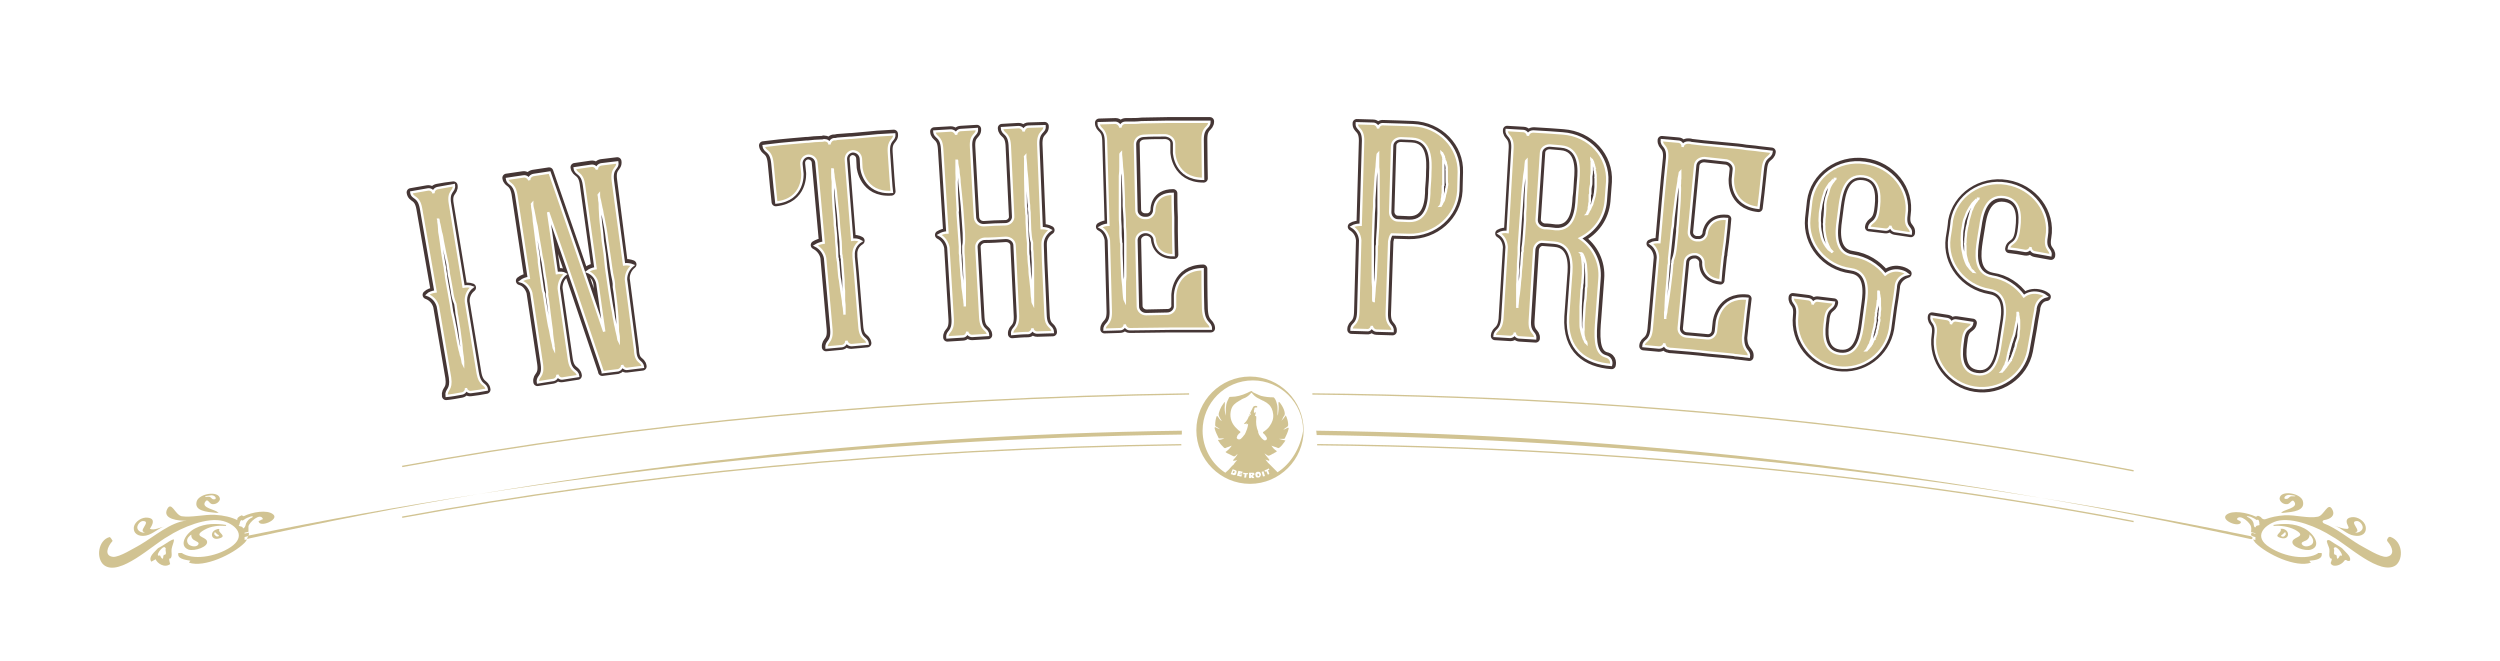 <?xml version="1.0" encoding="utf-8"?>
<!-- Generator: Adobe Illustrator 19.2.1, SVG Export Plug-In . SVG Version: 6.00 Build 0)  -->
<svg version="1.1" id="Layer_1" xmlns="http://www.w3.org/2000/svg" xmlns:xlink="http://www.w3.org/1999/xlink" x="0px" y="0px"
	 viewBox="0 0 517.2 136.7" style="enable-background:new 0 0 517.2 136.7;" xml:space="preserve">
<style type="text/css">
	.st0{fill:#453635;stroke:#453635;stroke-width:1.75;stroke-linecap:round;stroke-linejoin:round;stroke-miterlimit:10;}
	.st1{fill:#D1C392;stroke:#FFFFFF;stroke-width:0.5;stroke-miterlimit:10;}
	.st2{fill:#D1C392;}
	.st3{fill:none;stroke:#D1C392;stroke-width:0.282;stroke-miterlimit:10;}
	.st4{fill:#453635;}
	.st5{fill:none;stroke:#D1C392;stroke-width:1.407;stroke-miterlimit:10;}
	.st6{fill:#FFFFFF;}
	.st7{opacity:0.3;}
	.st8{fill:#231F20;}
	.st9{fill:#010101;}
	.st10{fill:#231F20;stroke:#010101;stroke-width:2.71;stroke-linecap:round;stroke-linejoin:round;stroke-miterlimit:10;}
	.st11{fill:#AC162C;}
	.st12{filter:url(#Adobe_OpacityMaskFilter);}
	.st13{opacity:0.75;mask:url(#SVGID_1_);}
	.st14{fill:#5E0A0B;}
</style>
<g>
	<g>
		<path class="st0" d="M100.6,80.6c-1.1,0.2-2.2,0.4-3.2,0.5c-0.5,0.1-1.1-0.3-1.1-0.8c0.1,0.5-0.3,1-0.8,1.1
			c-1.1,0.2-2.1,0.4-3.2,0.5c-0.2-1.4,1.1-1.1,0.7-3.8c-0.8-4.9-1.7-9.8-2.5-14.7c-0.3-1.1-1.1-2-2.2-2.4c0.4-0.4,1-0.6,1.7-0.7
			c-1-5.7-2-11.5-3-17.2c-0.5-2.7-1.8-1.9-2-3.3c1.1-0.2,2.2-0.4,3.4-0.6c0.5-0.1,1.1,0.2,1.2,0.8c-0.1-0.5,0.3-1,0.9-1.1
			c1.1-0.2,2.2-0.4,3.3-0.5c0.2,1.4-1.3,1.1-0.8,3.9c0.9,5.7,1.9,11.4,2.8,17.1c0.6-0.1,1.3-0.1,1.8,0.1c-0.9,0.7-1.4,1.8-1.3,3
			c0.8,4.9,1.6,9.7,2.4,14.6C99.2,79.9,100.4,79.2,100.6,80.6z M93.4,60.1c-0.2-1-0.3-1.9-0.5-2.8c-0.1-0.4-0.2-0.9-0.2-1.4
			c-0.1-0.4-0.2-0.9-0.2-1.3c-0.4-1.7-0.7-3.3-1-4.8c-0.1-0.7-0.2-1.3-0.4-1.9c-0.1-0.6-0.2-1.1-0.3-1.5c-0.1-0.4-0.2-0.7-0.2-1
			c-0.1-0.2-0.1-0.3-0.1-0.3c0,0,0,0.1,0.1,0.3c0,0.2,0,0.6,0.1,1c0,0.4,0.1,0.9,0.1,1.5c0.1,0.5,0.2,1.2,0.3,1.9
			c0.2,1.5,0.4,3.1,0.7,4.8c0.1,0.4,0.2,0.9,0.2,1.3c0.1,0.5,0.2,1,0.2,1.4c0.2,1,0.3,1.9,0.5,2.8c0.2,0.9,0.3,1.9,0.5,2.8
			c0,0.2,0.1,0.5,0.1,0.7c0,0.2,0.1,0.4,0.1,0.7c0.1,0.4,0.2,0.9,0.3,1.3c0.2,0.9,0.3,1.7,0.5,2.5c0.1,0.8,0.3,1.6,0.4,2.3
			c0.1,0.7,0.3,1.3,0.4,1.9c0.2,0.5,0.2,1.1,0.4,1.4c0.1,0.4,0.2,0.8,0.2,1c0,0.2,0.1,0.4,0.1,0.4c0,0,0-0.1,0-0.4
			c0-0.2-0.1-0.5-0.1-1c-0.1-0.4-0.1-0.9-0.2-1.5c0-0.6-0.1-1.2-0.2-1.9c-0.1-0.7-0.2-1.4-0.3-2.3c-0.1-0.8-0.3-1.6-0.4-2.5
			c-0.1-0.4-0.2-0.9-0.2-1.3c0-0.2-0.1-0.5-0.1-0.7c0-0.2-0.1-0.5-0.1-0.7C93.7,62,93.5,61,93.4,60.1z"/>
		<path class="st0" d="M132.9,75.8c-1.1,0.1-2.1,0.3-3.2,0.4c-0.5,0.1-1-0.4-1.1-0.8c0.1,0.5-0.4,1-0.8,1.1
			c-1.1,0.1-2.2,0.3-3.2,0.4c0,0,0,0,0-0.1c-3.7-11-7.4-22-11.3-33c0.6,4.2,1.2,8.4,1.8,12.6c0.6-0.1,1.3-0.1,1.8,0.2
			c-0.9,0.7-1.4,1.8-1.4,3c0.7,4.9,1.4,9.7,2.1,14.6c0.4,2.8,1.7,2.1,1.9,3.5c-1.1,0.2-2.2,0.3-3.2,0.5c-0.5,0.1-1-0.3-1.1-0.8
			c0.1,0.5-0.3,1-0.8,1.1c-1.1,0.2-2.1,0.3-3.2,0.5c-0.2-1.4,1.2-1,0.8-3.8c-0.7-4.9-1.5-9.8-2.2-14.7c-0.3-1.1-1.1-2.1-2.2-2.4
			c0.5-0.4,1.1-0.6,1.7-0.7c-0.9-5.8-1.7-11.5-2.6-17.3c-0.5-2.7-1.7-2-1.9-3.3c1.1-0.2,2.3-0.3,3.4-0.5c0.5-0.1,1.1,0.3,1.2,0.8
			c-0.1-0.5,0.3-1,0.9-1.1c1.1-0.2,2.2-0.3,3.3-0.5c3.8,11,7.6,21.9,11.3,32.9c-0.4-3.3-0.9-6.6-1.3-9.9c-0.2-1.1-1-2.1-2.1-2.5
			c0.5-0.4,1.1-0.6,1.7-0.7c-0.8-5.8-1.6-11.5-2.4-17.3c-0.4-2.7-1.7-2-1.9-3.4c1.1-0.2,2.3-0.3,3.4-0.5c0.6-0.1,1.1,0.3,1.2,0.8
			c-0.1-0.5,0.3-1,0.9-1.1c1.1-0.1,2.2-0.3,3.3-0.4c0.2,1.4-1.3,1-0.9,3.9c0.7,5.7,1.5,11.5,2.2,17.2c0.6-0.1,1.3,0,1.8,0.2
			c-0.9,0.7-1.4,1.8-1.4,2.9c0.6,4.9,1.3,9.8,1.9,14.6C131.4,75.2,132.7,74.4,132.9,75.8z M112.6,57.1c-0.1-1-0.3-1.9-0.4-2.8
			c-0.1-0.4-0.2-0.9-0.3-1.4c-0.1-0.4-0.1-0.9-0.2-1.3c-0.3-1.7-0.6-3.4-0.8-4.8c-0.2-0.7-0.3-1.3-0.4-1.9c-0.1-0.6-0.2-1.1-0.3-1.5
			c-0.1-0.4-0.2-0.7-0.2-1c0-0.2,0-0.3,0-0.3c0,0-0.1,0.1,0,0.3c0,0.2,0,0.6,0.1,1c0.1,0.4,0.1,0.9,0.2,1.5c0,0.6,0.1,1.2,0.2,1.9
			c0.2,1.5,0.4,3.1,0.6,4.8c0.1,0.4,0.1,0.9,0.2,1.3c0.1,0.5,0.1,1,0.1,1.4c0.1,1,0.3,1.9,0.4,2.8c0.1,0.9,0.3,1.9,0.4,2.8
			c0,0.2,0.1,0.5,0.2,0.7c0,0.2,0.1,0.4,0.1,0.7c0.1,0.4,0.1,0.9,0.2,1.3c0.1,0.9,0.3,1.7,0.4,2.5c0.1,0.8,0.3,1.6,0.4,2.3
			c0.2,0.7,0.3,1.3,0.4,1.9c0.1,0.5,0.2,1.1,0.3,1.4c0.1,0.4,0.2,0.8,0.2,1c0,0.2,0.1,0.4,0.1,0.4c0,0,0-0.1-0.1-0.4
			c0-0.2,0-0.6-0.1-1c-0.1-0.4-0.1-0.9-0.2-1.5c0-0.6-0.1-1.2-0.2-1.9c-0.1-0.7-0.2-1.5-0.3-2.3c-0.1-0.8-0.2-1.6-0.3-2.5
			c-0.1-0.4-0.1-0.9-0.2-1.3c0-0.2-0.1-0.5,0-0.7c0-0.2-0.1-0.5-0.1-0.7C112.9,59,112.8,58,112.6,57.1z M126.3,55.2
			c-0.1-1-0.3-1.9-0.4-2.8c-0.1-0.4-0.1-0.9-0.2-1.4c-0.1-0.4-0.1-0.9-0.2-1.3c-0.2-1.8-0.5-3.4-0.8-4.8c-0.2-0.7-0.2-1.3-0.4-1.9
			c-0.1-0.6-0.2-1.1-0.3-1.5c-0.1-0.4-0.2-0.7-0.2-1c0-0.2,0-0.3,0-0.3c0,0-0.1,0.1,0,0.3c0,0.2,0.1,0.5,0.1,1
			c0.1,0.4,0.1,0.9,0.1,1.5c0,0.6,0.1,1.2,0.1,1.9c0.1,1.5,0.4,3.1,0.5,4.9c0.1,0.4,0.1,0.9,0.2,1.3c0.1,0.5,0.1,1,0.2,1.4
			c0.1,1,0.2,1.9,0.3,2.9c0.1,0.9,0.3,1.9,0.4,2.8c0,0.2,0.1,0.5,0.1,0.7c0,0.2,0.1,0.4,0.1,0.7c0.1,0.4,0.1,0.9,0.2,1.3
			c0.1,0.9,0.3,1.7,0.4,2.5c0.2,0.8,0.3,1.6,0.4,2.3c0.2,0.7,0.2,1.3,0.4,1.9c0.1,0.5,0.2,1.1,0.3,1.4c0.1,0.4,0.2,0.8,0.2,1
			c0,0.2,0.1,0.4,0.1,0.4c0,0,0-0.1,0-0.4c0-0.2,0-0.6-0.1-1c0-0.4-0.1-0.9-0.1-1.5c0-0.6-0.1-1.2-0.1-2c-0.1-0.7-0.1-1.5-0.2-2.3
			c-0.1-0.8-0.2-1.6-0.3-2.5c-0.1-0.4-0.1-0.9-0.2-1.3c0-0.2,0-0.5,0-0.7c0-0.2-0.1-0.5-0.1-0.7C126.6,57,126.4,56.1,126.3,55.2z"/>
		<path class="st0" d="M183.8,31.5c0.2,3,0.5,7.5,0.6,8.1c-5.8,0.4-6.3-5-6.3-5c0-0.6-0.1-1.3-0.1-1.9c-0.1-0.9-0.8-1.5-1.7-1.5
			c-0.9,0.1-1.5,0.9-1.4,1.8c0.4,5.5,0.9,11,1.3,16.5c0.6-0.1,1.3,0,1.8,0.3c-1,0.6-1.6,1.7-1.5,2.9c0,0.1,0,0.3,0,0.4
			c0.1,1.1,0.2,2.1,0.3,3.2c0.3,3.7,0.6,7.4,0.9,11.1c0.2,2.9,1.5,2.2,1.7,3.6c-1.1,0.1-2.2,0.2-3.3,0.3c-0.6,0-1-0.4-1.1-0.9
			c0,0.5-0.3,1-0.9,1.1c-1.1,0.1-2.1,0.2-3.2,0.3c-0.1-1.4,1.2-1,1-3.7c-0.4-4.9-0.9-9.9-1.3-14.8c-0.2-1.1-1-2.1-2-2.6
			c0.5-0.3,1-0.5,1.7-0.6c-0.5-5.5-1-11.1-1.5-16.6c-0.1-0.8-0.8-1.4-1.7-1.4c-0.9,0.1-1.5,0.9-1.4,1.8c0.1,0.6,0.1,1.3,0.2,1.9
			c0,0,0.4,5.4-5.4,6c-0.1-0.6-0.5-5.1-0.8-8.1c-0.3-2.9-1.6-2.2-1.8-3.6c0.6-0.1,1.1-0.1,1.7-0.2c0.6-0.1,1.1-0.1,1.7-0.2
			c0.7-0.1,1.4-0.1,2.1-0.2c1.1-0.1,2.3-0.2,3.4-0.3c0.1,0,0.2,0,0.3,0c0.9-0.1,1.8-0.2,2.6-0.2c0.2,0,0.5,0,0.7-0.1
			c0.6,0,1.1,0.3,1.1,0.9c0-0.5,0.4-1,0.9-1.1c0.3,0,0.5,0,0.8-0.1c0.9-0.1,1.8-0.1,2.6-0.2c0.1,0,0.2,0,0.3,0
			c1.1-0.1,2.2-0.2,3.3-0.3c0.7-0.1,1.4-0.1,2.1-0.2c0.6,0,1.2-0.1,1.7-0.1c0.6,0,1.1-0.1,1.7-0.1C185.1,29.1,183.6,28.7,183.8,31.5
			z M173.8,50c-0.1-1-0.2-1.9-0.3-2.9c0-0.4-0.1-0.9-0.1-1.4c0-0.4-0.1-0.9-0.1-1.3c-0.2-1.8-0.4-3.4-0.5-4.9
			c-0.1-0.7-0.2-1.3-0.3-1.9c-0.1-0.6-0.2-1.1-0.2-1.5c-0.1-0.4-0.1-0.7-0.1-1c-0.1-0.2-0.1-0.3-0.1-0.3c0,0,0,0.1,0,0.3
			c0,0.2,0,0.6,0,1c0,0.4,0,0.9,0.1,1.5c0,0.6,0,1.2,0,1.9c0.1,1.5,0.1,3.1,0.3,4.9c0,0.4,0.1,0.9,0.1,1.3c0,0.5,0,1,0.1,1.4
			c0.1,1,0.2,1.9,0.2,2.9c0.1,0.9,0.2,1.9,0.2,2.8c0,0.2,0,0.5,0.1,0.7c0,0.2,0,0.4,0.1,0.7c0,0.4,0.1,0.9,0.1,1.3
			c0.1,0.9,0.1,1.8,0.3,2.5c0.1,0.9,0.2,1.6,0.3,2.3c0.1,0.7,0.2,1.3,0.3,1.9c0,0.5,0.1,1.1,0.2,1.5c0,0.4,0.1,0.8,0.1,1
			c0,0.2,0,0.4,0,0.4c0,0,0-0.1,0-0.4c0-0.2,0-0.5,0-1c0-0.4,0-0.9-0.1-1.5c0-0.6,0-1.2,0-2c-0.1-0.7-0.1-1.5-0.1-2.3
			c-0.1-0.8-0.1-1.6-0.2-2.6c0-0.4-0.1-0.9-0.1-1.3c0-0.2,0-0.5-0.1-0.7c0-0.2,0-0.5-0.1-0.7C174,51.9,173.9,50.9,173.8,50z"/>
		<path class="st0" d="M217.8,68.7c-1.1,0-2.1,0.1-3.2,0.1c-0.6,0-1-0.4-1-0.9c0,0.5-0.4,1-0.9,1c-1.1,0-2.2,0.1-3.3,0.2
			c-0.1-1.4,1.3-0.9,1.2-3.7c-0.2-4.9-0.5-9.7-0.7-14.6c0-0.9-0.8-1.6-1.8-1.6c-1.5,0.1-3,0.2-4.5,0.2c-0.9,0.1-1.7,0.9-1.6,1.8
			c0.3,4.8,0.5,9.7,0.8,14.5c0.2,2.9,1.5,2.2,1.6,3.6c-1.1,0.1-2.2,0.1-3.3,0.2c-0.5,0-1-0.4-1-0.9c0,0.5-0.4,1-0.9,1
			c-1.1,0.1-2.1,0.1-3.2,0.2c-0.1-1.4,1.2-0.9,1.1-3.7c-0.3-5-0.6-9.9-0.9-14.9c-0.2-1.1-0.9-2.1-1.9-2.6c0.5-0.3,1.1-0.5,1.7-0.5
			c-0.4-5.8-0.7-11.6-1.1-17.4c-0.2-2.7-1.5-2.1-1.6-3.5c1.1-0.1,2.3-0.1,3.4-0.2c0.5,0,1.1,0.4,1.1,0.9c0-0.5,0.4-1,1-1
			c1.1-0.1,2.2-0.1,3.3-0.2c0.1,1.4-1.4,0.9-1.2,3.8c0.3,4.8,0.5,9.7,0.8,14.5c0.1,0.9,0.8,1.6,1.8,1.6c1.5-0.1,3-0.2,4.5-0.2
			c0.9,0,1.7-0.8,1.6-1.7c-0.2-4.9-0.5-9.8-0.7-14.7c-0.2-2.7-1.5-2.1-1.6-3.5c1.1-0.1,2.3-0.1,3.4-0.2c0.6,0,1,0.4,1.1,0.9
			c0-0.5,0.4-1,1-1c1.1,0,2.2-0.1,3.3-0.1c0.1,1.4-1.4,0.9-1.3,3.8c0.2,5.8,0.5,11.5,0.7,17.3c0.6,0,1.3,0.1,1.8,0.4
			c-0.9,0.6-1.6,1.6-1.6,2.8c0,0.1,0,0.3,0,0.4c0,1.1,0.1,2.1,0.1,3.2c0.2,3.7,0.3,7.4,0.5,11.2C216.4,67.9,217.7,67.3,217.8,68.7z
			 M199.3,48.2c-0.1-1-0.1-1.9-0.2-2.9c0-0.4-0.1-0.9-0.1-1.4c0-0.4-0.1-0.9-0.1-1.3c-0.2-1.8-0.3-3.4-0.5-4.9
			c0-0.7-0.1-1.3-0.2-1.9c0-0.6-0.1-1.1-0.2-1.5c-0.1-0.4-0.1-0.7-0.1-1c-0.1-0.2-0.1-0.3-0.1-0.3c0,0,0,0.1,0,0.3c0,0.2,0,0.6,0,1
			c0,0.4,0,0.9,0,1.5c0,0.5,0.1,1.2,0,1.9c0,1.5,0.1,3.1,0.2,4.9c0,0.4,0.1,0.9,0,1.3c0,0.5,0.1,1,0.1,1.4c0.1,1,0.1,1.9,0.2,2.9
			c0.1,0.9,0.1,1.9,0.2,2.8c0,0.2,0,0.5,0,0.7c0,0.2,0,0.4,0,0.7c0.1,0.4,0.1,0.9,0.1,1.3c0.1,0.9,0.1,1.8,0.2,2.6
			c0,0.9,0.2,1.6,0.2,2.3c0,0.7,0.1,1.3,0.2,1.9c0.1,0.5,0.1,1.1,0.2,1.5c0,0.4,0.1,0.8,0.1,1c0,0.2,0,0.4,0,0.4c0,0,0-0.1,0-0.4
			c0-0.2,0-0.5,0-1c0-0.4,0-0.9,0-1.5c0-0.6,0-1.2,0-2c0-0.7-0.1-1.5-0.1-2.3c0-0.8-0.1-1.6-0.1-2.6c0-0.4-0.1-0.9-0.1-1.3
			c0-0.2,0-0.5,0-0.7c0-0.2,0-0.5,0-0.7C199.4,50.1,199.4,49.1,199.3,48.2z M213.1,47.5c0-1-0.1-1.9-0.1-2.9c0-0.4,0-0.9-0.1-1.4
			c0-0.4,0-0.9-0.1-1.3c-0.1-1.8-0.2-3.4-0.3-4.9c-0.1-0.7-0.1-1.3-0.2-1.9c0-0.6-0.1-1.1-0.1-1.5c0-0.4-0.1-0.7-0.1-1
			c0-0.2,0-0.3,0-0.3c0,0-0.1,0.1,0,0.3c0,0.2,0,0.5,0,1c0,0.4,0,0.9,0,1.5c0,0.6,0,1.2,0,1.9c0,1.5,0.1,3.1,0.1,4.9
			c0,0.4,0,0.9,0.1,1.3c0,0.5,0,1,0.1,1.4c0,1,0,1.9,0.1,2.9c0,0.9,0.1,1.9,0.2,2.8c0,0.2,0,0.5,0,0.7c0,0.2,0,0.4,0,0.7
			c0,0.4,0,0.9,0.1,1.3c0,0.9,0.1,1.8,0.2,2.6c0,0.9,0.1,1.6,0.2,2.3c0.1,0.7,0.1,1.3,0.2,1.9c0,0.5,0.1,1.1,0.1,1.5
			c0.1,0.4,0.1,0.8,0.1,1c0,0.2,0.1,0.4,0.1,0.4c0,0,0-0.1,0-0.4c0-0.2,0-0.6,0-1c0-0.4,0-0.9,0-1.5c0-0.6,0-1.2,0-2
			c0-0.7,0-1.5,0-2.3c0-0.8,0-1.6-0.1-2.6c0-0.4,0-0.9-0.1-1.3c0-0.2,0-0.5,0-0.7c0-0.2,0-0.5,0-0.7
			C213.2,49.4,213.1,48.4,213.1,47.5z"/>
		<path class="st0" d="M250.5,67.9c-0.8,0-1.7,0-2.5,0c-0.2,0-0.5,0-0.7,0c-0.7,0-1.3,0-2,0c-1.1,0-2.2,0-3.3,0
			c-2.5,0-5,0.1-7.6,0.1c-0.2,0-0.5,0-0.7,0c-0.5,0-1-0.5-1-1c0,0.5-0.4,1-1,1c-1.1,0-2.1,0.1-3.2,0.1c0-1.4,1.3-0.9,1.3-3.6
			c-0.1-5-0.3-9.9-0.4-14.9c-0.2-1.2-0.8-2.2-1.8-2.7c0.5-0.3,1.1-0.5,1.8-0.5c-0.2-5.8-0.3-11.6-0.5-17.4c-0.1-2.7-1.5-2.2-1.5-3.6
			c1.1,0,2.3-0.1,3.4-0.1c0.5,0,1,0.4,1.1,1c0-0.5,0.4-1,1-1c0.2,0,0.5,0,0.7,0c0.9,0,1.8,0,2.6-0.1c1.8,0,3.5-0.1,5.3-0.1
			c1.1,0,2.3,0,3.4,0c0.7,0,1.4,0,2.1,0c0.2,0,0.5,0,0.7,0c0.9,0,1.8,0,2.6,0c0,1.4-1.4,0.9-1.4,3.7c0,3,0.1,7.5,0.1,8.1
			c-5.8,0-6-5.4-6-5.4c0-0.6,0-1.3,0-1.9c0-0.9-0.8-1.6-1.8-1.7c-1.5,0-3.1,0-4.6,0.1c-1,0.1-1.7,0.8-1.7,1.7
			c0.1,4.6,0.2,9.1,0.3,13.7c0,0.9,0.8,1.6,1.7,1.6c0.1,0,0.3,0,0.4,0c0.9,0,1.6-0.8,1.6-1.7c0,0,0,0,0-0.1c0,0,0-3.2,3.8-3.2
			c0,0.4,0,3,0.1,4.9c0,0.2,0,0.5,0,0.7c0,0.9,0,1.5,0,1.5c0,0.2,0,0.4,0,0.7c0,2,0.1,4.5,0.1,4.9c-3.7,0.1-3.9-3.1-3.9-3.1
			c0-0.9-0.8-1.6-1.7-1.7c-0.1,0-0.3,0-0.4,0c-0.9,0.1-1.7,0.8-1.7,1.7c0.1,4.6,0.2,9.1,0.3,13.7c0,0.9,0.8,1.6,1.7,1.6
			c1.5,0,3-0.1,4.4-0.1c0.9,0,1.7-0.8,1.6-1.7c0-0.7,0-1.3,0-2c0,0,0-5.4,5.7-5.5c0,0.6,0,5.1,0.1,8.2
			C249.1,67.1,250.4,66.5,250.5,67.9z M232.7,46.8c0-1,0-1.9-0.1-2.9c0-0.4-0.1-0.9-0.1-1.4c0-0.4,0-0.9,0-1.3
			c-0.1-1.8-0.1-3.4-0.2-4.9c-0.1-0.7-0.1-1.3-0.2-1.9c0-0.6-0.1-1.1-0.1-1.5c0-0.4-0.1-0.7-0.1-1c0-0.2,0-0.3,0-0.3
			c0,0-0.1,0.1-0.1,0.3c0,0.2-0.1,0.6,0,1c0,0.4,0,0.9,0,1.5c0,0.6,0,1.2-0.1,1.9c0,1.5,0,3.1,0,4.9c0,0.4,0,0.9,0,1.3
			c0,0.5,0,1,0,1.4c0,1,0,1.9,0.1,2.9c0,0.9,0,1.9,0.1,2.8c0,0.2,0,0.5,0.1,0.7c0,0.2,0,0.4,0,0.7c0,0.4,0,0.9,0,1.3
			c0,0.9,0.1,1.8,0.1,2.6c0,0.9,0.1,1.6,0.1,2.3c0.1,0.7,0.1,1.3,0.2,1.9c0,0.5,0.1,1.1,0.1,1.5c0,0.4,0.1,0.8,0.1,1
			c0,0.2,0.1,0.4,0.1,0.4c0,0,0-0.1,0-0.4c0-0.2,0-0.6,0-1c0-0.4,0-0.9,0-1.5c0-0.6,0-1.2,0.1-2c0-0.7,0-1.5,0-2.3
			c0-0.8,0-1.6,0-2.6c0-0.4,0-0.9,0-1.3c0-0.2,0-0.5,0-0.7c0-0.2,0-0.5,0-0.7C232.8,48.7,232.7,47.7,232.7,46.8z"/>
		<path class="st0" d="M301.7,39.5c-0.3,5.2-4.8,9.2-10.2,9.1c-1.2,0-2.4-0.1-3.6-0.1c-0.3,0.4-0.4,0.9-0.5,1.4
			c-0.2,4.9-0.3,9.8-0.5,14.8c-0.1,2.9,1.3,2.4,1.2,3.8c-1.1,0-2.2-0.1-3.3-0.1c-0.5,0-1-0.5-1-1c0,0.5-0.5,1-1,0.9
			c-1.1,0-2.1-0.1-3.2-0.1c0-1.4,1.3-0.8,1.4-3.6c0.1-5,0.3-9.9,0.4-14.9c-0.1-1.2-0.7-2.2-1.7-2.8c0.5-0.3,1.1-0.4,1.8-0.4
			c0.2-5.8,0.3-11.6,0.5-17.4c0-2.7-1.4-2.2-1.3-3.6c1.1,0,2.3,0.1,3.4,0.1c0.5,0,1,0.5,1,1c0-0.5,0.5-1,1.1-0.9c0,0,0,0,0.1,0
			c1.1,0,2.2,0.1,3.3,0.1c0.9,0,1.8,0.1,2.7,0.1c5.5,0.2,9.7,4.6,9.5,9.7C301.8,36.9,301.7,38.2,301.7,39.5z M285.1,47
			c0-1,0.1-1.9,0.1-2.9c0-0.4,0-0.9,0-1.4c0-0.4,0-0.9,0-1.3c0-1.8,0-3.4,0-4.9c0-0.7,0-1.3-0.1-1.9c0-0.6,0-1.1,0-1.5
			c0-0.4,0-0.7,0-1c0-0.2,0-0.3,0-0.3c0,0-0.1,0.1-0.1,0.3c0,0.2-0.1,0.5-0.1,1c0,0.4-0.1,0.9-0.1,1.5c-0.1,0.5-0.1,1.2-0.2,1.9
			c-0.1,1.5-0.2,3.1-0.3,4.9c0,0.4,0,0.9,0,1.3c0,0.5-0.1,1-0.1,1.4c0,1-0.1,1.9-0.1,2.9c0,0.9-0.1,1.9-0.1,2.8c0,0.2,0,0.5,0,0.7
			c0,0.2,0,0.4,0,0.7c0,0.4,0,0.9,0,1.3c0,0.9,0,1.8,0,2.6c0,0.9,0,1.6,0,2.3c0,0.7,0,1.3,0.1,2c0,0.5,0,1.1,0,1.5c0,0.4,0,0.8,0,1
			c0,0.2,0.1,0.4,0.1,0.4c0,0,0-0.1,0-0.4c0-0.2,0.1-0.5,0.1-1c0-0.4,0.1-0.9,0.1-1.5c0.1-0.6,0.1-1.2,0.2-1.9
			c0-0.7,0.1-1.5,0.1-2.3c0-0.8,0.1-1.6,0.1-2.6c0-0.4,0-0.9,0-1.3c0-0.2,0-0.5,0.1-0.7c0-0.2,0-0.5,0-0.7
			C285,48.9,285,47.9,285.1,47z M295.9,35.5c0.1-2.1,0.3-6.7-3.8-6.9c-0.8,0-1.5-0.1-2.3-0.1c-1,0-1.8,0.7-1.8,1.6
			c-0.1,4.6-0.3,9.1-0.4,13.7c0,0.9,0.7,1.7,1.6,1.7c0.8,0,1.5,0.1,2.3,0.1c4,0.1,4.2-4.4,4.2-6.5C295.8,38,295.9,36.8,295.9,35.5z
			 M299.4,37.1c0-0.2,0-0.4,0-0.5c0-0.2,0-0.4,0-0.5c0-0.2,0-0.4,0-0.6c0-0.1,0-0.2,0-0.2c0-0.1-0.1-0.2-0.1-0.3
			c0-0.3,0-0.6-0.1-0.9c-0.1-0.2-0.1-0.3-0.1-0.5c0-0.1-0.1-0.1-0.1-0.2c0-0.1-0.1-0.1-0.1-0.2c-0.1-0.1-0.1-0.2-0.1-0.4
			c-0.1-0.1-0.1-0.2-0.1-0.4c-0.1-0.1-0.1-0.2-0.1-0.2c-0.1-0.1-0.1-0.2-0.1-0.2c-0.1-0.1-0.1-0.1-0.1-0.2c-0.1-0.1-0.1-0.1-0.1-0.1
			c-0.1-0.1-0.1-0.1-0.1-0.1c0,0,0,0.1,0.1,0.1c0,0.1,0,0.1,0,0.1c0.1,0.1,0.1,0.2,0.1,0.2c0,0.1,0.1,0.1,0.1,0.2
			c0,0.1,0,0.2,0.1,0.3c0,0.1,0,0.1,0,0.1c0,0.1,0,0.1,0,0.2c0,0.1,0.1,0.2,0,0.4c0,0.3,0,0.5,0,0.9c0,0.3,0,0.6,0,1
			c0.1,0.3,0,0.6,0,1c0,0.4,0,0.7,0,1c0,0.1,0,0.2,0,0.2c0,0.1,0,0.2,0,0.3c0,0.1,0,0.3,0,0.5c0,0.1,0,0.2,0,0.2
			c-0.1,0.1-0.1,0.2-0.1,0.3c0,0.1,0,0.3,0,0.5c0,0.1,0,0.1,0,0.2c0,0.1,0,0.1,0,0.2c0,0.1,0,0.3,0,0.4c-0.1,0.3-0.1,0.6-0.1,0.9
			c0,0.1-0.1,0.2-0.1,0.4c0,0.1,0,0.1,0,0.2c0,0.1,0,0.1,0,0.2c-0.1,0.2-0.1,0.4-0.2,0.5c0,0.1,0,0.1-0.1,0.2c0,0,0,0,0,0.1
			c0,0.1,0,0.1,0,0.1c-0.1,0.1-0.1,0.1-0.1,0.1c0,0,0.1,0,0.1-0.1c0-0.1,0-0.1,0-0.1c0.1-0.1,0.1-0.1,0.1-0.1
			c0.1-0.1,0.1-0.1,0.1-0.2c0.1-0.2,0.2-0.4,0.3-0.5c0.1-0.1,0.1-0.2,0.1-0.3c0.1-0.1,0.1-0.2,0.1-0.4c0.1-0.1,0.1-0.2,0.1-0.4
			c0-0.2,0.1-0.3,0.1-0.4c0.1-0.3,0.2-0.7,0.2-1c0.1-0.2,0.1-0.4,0.1-0.5c0-0.1,0.1-0.3,0.1-0.5C299.3,37.8,299.4,37.4,299.4,37.1z"
			/>
		<path class="st0" d="M333.4,75.5c-5.2-0.4-9.3-3.1-8.9-10c0.2-2.8,0.4-5.6,0.6-8.3c0.2-2.1,0.5-6.7-3.5-7
			c-0.9-0.1-1.7-0.1-2.6-0.2c-0.8,0.1-1.4,0.8-1.5,1.6c-0.3,4.9-0.6,9.7-0.9,14.6c-0.2,2.9,1.2,2.4,1.1,3.8
			c-1.1-0.1-2.2-0.1-3.3-0.2c-0.5,0-1-0.5-0.9-1c0,0.5-0.5,0.9-1,0.9c-1.1-0.1-2.1-0.1-3.2-0.2c0.1-1.4,1.3-0.8,1.6-3.5
			c0.3-5,0.6-9.9,0.9-14.9c-0.1-1.2-0.6-2.2-1.6-2.8c0.5-0.3,1.2-0.4,1.8-0.3c0.3-5.8,0.7-11.6,1-17.4c0.1-2.7-1.3-2.3-1.2-3.7
			c1.1,0.1,2.3,0.1,3.4,0.2c0.5,0,1,0.5,1,1c0-0.5,0.5-0.9,1.1-0.9c0,0,0,0,0.1,0c1.1,0.1,2.2,0.1,3.3,0.2c0.9,0.1,1.8,0.1,2.7,0.2
			c5.5,0.4,9.5,4.8,9.2,10c-0.1,1.3-0.2,2.6-0.3,4c-0.3,3.4-2.3,6.2-5.3,7.7c2.7,1.8,4.3,5,4,8.4c-0.2,2.7-0.4,5.4-0.6,8.1
			c-0.3,3.5-0.5,7.2,1.8,7.9C333.8,74,333.4,75.5,333.4,75.5z M315.3,48.4c0.1-1,0.1-1.9,0.2-2.9c0-0.4,0-0.9,0-1.4
			c0-0.4,0.1-0.9,0.1-1.3c0-1.8,0.1-3.4,0.2-4.9c0-0.7,0-1.3,0-1.9c0-0.6,0-1.1,0-1.5c0-0.4,0-0.7,0-1c0-0.2,0-0.3,0-0.3
			c0,0-0.1,0.1-0.1,0.3c0,0.2-0.1,0.5-0.1,1c0,0.4-0.1,0.9-0.2,1.5c-0.1,0.5-0.1,1.2-0.2,1.9c-0.2,1.5-0.2,3.1-0.4,4.9
			c0,0.4-0.1,0.9-0.1,1.3c0,0.5-0.1,1-0.1,1.4c-0.1,1-0.1,1.9-0.2,2.9c-0.1,0.9-0.1,1.9-0.2,2.8c0,0.2,0,0.5,0,0.7
			c0,0.2,0,0.4,0,0.7c0,0.4-0.1,0.9-0.1,1.3c-0.1,0.9,0,1.8-0.1,2.6c-0.1,0.9,0,1.6-0.1,2.3c0,0.7,0,1.3,0,2c0,0.5,0,1.1,0,1.5
			c0,0.4,0,0.8,0,1c0,0.2,0,0.4,0,0.4c0,0,0-0.1,0-0.4c0-0.2,0.1-0.5,0.1-1c0-0.4,0.1-0.9,0.2-1.5c0.1-0.6,0.1-1.2,0.2-1.9
			c0-0.7,0.2-1.5,0.2-2.3c0-0.8,0.2-1.6,0.2-2.6c0-0.4,0.1-0.9,0.1-1.3c0-0.2,0-0.5,0.1-0.7c0-0.2,0-0.5,0-0.7
			C315.2,50.3,315.3,49.3,315.3,48.4z M326.5,37.2c0.2-2.1,0.5-6.7-3.6-7c-0.8-0.1-1.5-0.1-2.3-0.2c-1,0-1.8,0.7-1.8,1.6
			c-0.3,4.6-0.6,9.1-0.9,13.7c-0.1,0.9,0.7,1.7,1.6,1.8c0.8,0,1.5,0.1,2.3,0.2c4,0.3,4.3-4.3,4.4-6.4
			C326.4,39.7,326.4,38.5,326.5,37.2z M328.3,71C328.3,71,328.3,71,328.3,71c0-0.1-0.1-0.1-0.1-0.1c0,0,0,0-0.1-0.1
			c-0.1-0.1-0.1-0.3-0.2-0.5c0-0.2-0.1-0.6-0.2-0.9c0-0.3-0.1-0.7,0-1.2c0-0.4,0-0.9,0-1.4c0-0.5,0.1-1,0.1-1.5
			c0-0.5,0.1-1.2,0.1-1.7c0-0.5,0.1-1.2,0.2-1.8c0-0.5,0.1-1.2,0.1-1.7c0-0.3,0-0.6,0.1-0.9c0-0.3,0-0.6,0-0.9c0-0.5,0-1.1,0-1.6
			c0-0.6-0.1-1-0.1-1.5c0-0.4-0.1-0.8-0.2-1.2c-0.1-0.4-0.2-0.6-0.3-0.9c-0.1-0.3-0.2-0.4-0.3-0.6c-0.1-0.1-0.2-0.1-0.2-0.1
			c0,0,0.1,0.1,0.1,0.2c0,0.1,0.1,0.1,0,0.2c0.1,0.1,0,0.2,0.1,0.3c0,0.2,0.1,0.6,0.1,0.9c0,0.4,0.1,0.8,0.1,1.2c0,0.4,0,0.9,0,1.4
			c0,0.5-0.1,1-0.1,1.5c0,0.3,0,0.5-0.1,0.9c0,0.2,0,0.5-0.1,0.9c0,0.5-0.1,1.2-0.1,1.7c0,0.6-0.1,1.2-0.1,1.8c0,0.1,0,0.3,0,0.4
			c0,0.1,0,0.3,0,0.4c0,0.3,0,0.6,0,0.9c0,0.5,0,1.1,0,1.6c0,0.5,0.1,1,0.1,1.4c0.1,0.5,0.2,0.9,0.3,1.2c0.1,0.4,0.2,0.6,0.3,0.9
			c0.1,0.1,0.1,0.1,0.1,0.1c0.1,0.1,0.1,0.1,0.1,0.2c0,0,0,0,0.1,0.1c0.1,0.1,0.1,0.1,0.1,0.1C328.2,70.8,328.2,70.8,328.3,71
			C328.2,70.9,328.2,70.9,328.3,71C328.3,71,328.3,71,328.3,71z M329,39.1c0,0.1,0,0.2,0,0.3c0,0.1,0,0.3,0,0.5c0,0.1,0,0.2,0,0.2
			c-0.1,0.1-0.1,0.2-0.1,0.3c0,0.1,0,0.3,0,0.5c0,0.1,0,0.1,0,0.2c0,0.1,0,0.1,0,0.2c0,0.1,0,0.3,0,0.4c-0.1,0.3-0.1,0.6-0.1,0.8
			c0,0.1-0.1,0.2-0.1,0.4c0,0.1,0,0.1,0,0.2c0,0.1,0,0.1,0,0.2c-0.1,0.2-0.1,0.4-0.2,0.5c0,0.1,0,0.1-0.1,0.2c0,0,0,0,0,0.1
			c0,0.1,0,0.1,0,0.1c-0.1,0.1-0.1,0.1-0.1,0.1c0,0,0.1,0,0.1-0.1c0-0.1,0-0.1,0-0.1c0.1-0.1,0.1-0.1,0.1-0.1
			c0.1-0.1,0.1-0.1,0.1-0.2c0.1-0.2,0.2-0.4,0.3-0.5c0.1-0.1,0.1-0.2,0.1-0.3c0.1-0.1,0.1-0.2,0.2-0.4c0.1-0.1,0.1-0.2,0.2-0.4
			c0-0.2,0.1-0.3,0.1-0.4c0.1-0.3,0.2-0.7,0.3-1c0.1-0.2,0.1-0.4,0.1-0.5c0-0.1,0.1-0.3,0.1-0.5c0-0.4,0.1-0.7,0.1-1.1
			c0-0.2,0-0.4,0-0.5c0-0.2,0-0.4,0-0.5c0-0.2,0-0.4,0-0.6c0-0.1,0-0.2,0-0.2c0-0.1-0.1-0.2,0-0.3c0-0.3,0-0.6-0.1-0.9
			c0-0.2,0-0.3-0.1-0.5c0-0.1-0.1-0.1,0-0.2c0-0.1-0.1-0.1-0.1-0.2c-0.1-0.1,0-0.2-0.1-0.4c-0.1-0.1,0-0.2-0.1-0.4
			c-0.1-0.1,0-0.2-0.1-0.3c-0.1-0.1-0.1-0.2-0.1-0.3c-0.1-0.1-0.1-0.1-0.1-0.2c-0.1-0.1-0.1-0.1-0.1-0.1c-0.1-0.1-0.1-0.1-0.1-0.1
			c0,0,0,0.1,0.1,0.1c0,0.1,0,0.1,0,0.1c0.1,0.1,0.1,0.2,0,0.2c0,0.1,0.1,0.1,0,0.2c0,0.1,0,0.2,0,0.3c0,0.1,0,0.1,0,0.1
			c0,0.1,0,0.1,0,0.2c0,0.1,0,0.2,0,0.4c0,0.3,0,0.5,0,0.9c0,0.3,0,0.6-0.1,1c0,0.3,0,0.6,0,1c0,0.4,0,0.7-0.1,1
			C329,38.9,329,39,329,39.1z"/>
		<path class="st0" d="M361.9,73.8c-0.8-0.1-1.7-0.2-2.5-0.3c-0.2,0-0.4,0-0.7-0.1c-0.7-0.1-1.3-0.1-2-0.2c-1.1-0.1-2.2-0.2-3.3-0.3
			c-2.5-0.3-5-0.5-7.5-0.7c-0.2,0-0.5,0-0.7-0.1c-0.5,0-0.9-0.6-0.9-1.1c0,0.5-0.5,0.9-1.1,0.9c-1.1-0.1-2.1-0.2-3.2-0.3
			c0.1-1.4,1.4-0.7,1.7-3.5c0.4-4.9,0.9-9.9,1.3-14.8c0-1.2-0.6-2.3-1.5-2.9c0.5-0.3,1.2-0.3,1.8-0.3c0.5-5.8,1-11.6,1.6-17.4
			c0.2-2.7-1.2-2.3-1.1-3.7c1.1,0.1,2.3,0.2,3.4,0.3c0.5,0,1,0.5,0.9,1.1c0.1-0.5,0.5-0.9,1.1-0.9c0.2,0,0.5,0,0.7,0.1
			c0.9,0.1,1.8,0.2,2.6,0.3c1.8,0.2,3.5,0.3,5.3,0.5c1.1,0.1,2.3,0.2,3.4,0.4c0.7,0.1,1.4,0.1,2,0.2c0.2,0,0.5,0.1,0.7,0.1
			c0.9,0.1,1.7,0.2,2.6,0.3c-0.2,1.4-1.5,0.7-1.8,3.5c-0.3,3-0.8,7.5-0.9,8.1c-5.8-0.6-5.3-6-5.3-6c0.1-0.6,0.1-1.3,0.2-1.9
			c0.1-0.9-0.6-1.7-1.5-1.9c-1.5-0.2-3.1-0.3-4.6-0.5c-1,0-1.8,0.6-1.9,1.5c-0.4,4.6-0.9,9.1-1.3,13.7c-0.1,0.9,0.6,1.7,1.5,1.8
			c0.1,0,0.3,0,0.4,0c0.9,0.1,1.7-0.6,1.8-1.5c0,0,0,0,0-0.1c0,0,0.4-3.2,4.2-2.8c0,0.4-0.3,3-0.5,4.9c0,0.2-0.1,0.5-0.1,0.7
			c-0.1,0.9-0.2,1.5-0.2,1.5c0,0.2,0,0.4-0.1,0.7c-0.2,1.9-0.5,4.5-0.5,4.9c-3.7-0.4-3.5-3.5-3.5-3.5c0.1-0.9-0.6-1.7-1.5-1.9
			c-0.1,0-0.3,0-0.4,0c-0.9,0-1.8,0.6-1.9,1.5c-0.4,4.6-0.9,9.1-1.3,13.7c-0.1,0.9,0.6,1.7,1.5,1.8c1.5,0.1,3,0.3,4.4,0.4
			c0.9,0.1,1.7-0.6,1.8-1.5c0.1-0.6,0.1-1.3,0.2-1.9c0,0,0.6-5.4,6.3-4.8c-0.1,0.6-0.6,5.1-0.9,8.1
			C360.7,72.8,362.1,72.4,361.9,73.8z M346.7,50.8c0.1-1,0.2-1.9,0.3-2.9c0-0.4,0-0.9,0.1-1.4c0-0.4,0.1-0.9,0.1-1.3
			c0.1-1.8,0.3-3.4,0.3-4.9c0-0.7,0.1-1.3,0-1.9c0.1-0.6,0-1.1,0.1-1.5c0-0.4,0-0.7,0-1c0-0.2,0-0.3,0-0.3c0,0-0.1,0.1-0.1,0.3
			c0,0.2-0.1,0.5-0.2,1c0,0.4-0.1,0.9-0.2,1.5c-0.1,0.5-0.2,1.2-0.3,1.9c-0.2,1.5-0.3,3.1-0.6,4.8c0,0.4-0.1,0.9-0.1,1.3
			c0,0.5-0.2,1-0.2,1.4c-0.1,1-0.2,1.9-0.3,2.9c-0.1,0.9-0.2,1.9-0.3,2.8c0,0.2,0,0.5,0,0.7c0,0.2,0,0.4-0.1,0.7
			c0,0.4-0.1,0.9-0.1,1.3c-0.1,0.9-0.1,1.8-0.2,2.6c-0.1,0.9-0.1,1.6-0.2,2.3c0,0.7-0.1,1.3-0.1,2c-0.1,0.5,0,1.1-0.1,1.5
			c0,0.4,0,0.8,0,1c0,0.2,0,0.4,0,0.4c0,0,0-0.1,0-0.4c0-0.2,0.1-0.5,0.2-1c0-0.4,0.1-0.9,0.2-1.5c0.1-0.6,0.2-1.2,0.3-1.9
			c0.1-0.7,0.2-1.5,0.3-2.3c0.1-0.8,0.2-1.6,0.3-2.5c0-0.4,0.1-0.9,0.1-1.3c0-0.2,0-0.5,0.1-0.7c0-0.2,0-0.5,0.1-0.7
			C346.5,52.7,346.6,51.7,346.7,50.8z"/>
		<path class="st0" d="M392.2,59.2c0,0.1,0,0.1,0,0.2c-0.1,0.7-0.2,1.5-0.3,2.2c-0.1,0.6-0.2,1.3-0.3,1.9c-0.2,1.5-0.4,3-0.6,4.5
			c-0.9,5.1-5.6,8.6-10.8,7.9c-5.3-0.7-9-5.4-8.4-10.6c0.3-2.8-1.1-2.4-0.9-3.8c1.1,0.1,2.2,0.3,3.2,0.4c0.6,0.1,0.9,0.5,0.9,1.1
			c0.1-0.5,0.6-0.9,1.1-0.8c1.1,0.1,2.2,0.3,3.3,0.4c-0.2,1.4-1.5,0.7-1.8,3.5c0,0.1,0,0.1,0,0.1c-0.3,2.1-0.8,6.5,3,7
			c3.9,0.5,4.5-4,4.8-6.1c0.2-1.5,0.4-3,0.6-4.5c0.3-2.2,0.7-6.4-3.1-6.9c-5.3-0.7-9.1-5.3-8.6-10.5c0.1-1.2,0.3-2.4,0.4-3.6
			c0.7-5.1,5.6-8.7,11.1-8c5.5,0.7,9.4,5.6,8.6,10.8c-0.4,2.8,1.1,2.4,0.9,3.8c-1.1-0.2-2.2-0.3-3.3-0.5c-0.5-0.1-0.9-0.6-0.9-1.1
			c-0.1,0.5-0.6,0.9-1.1,0.8c-1.1-0.1-2.2-0.3-3.3-0.4c0.2-1.4,1.5-0.7,1.9-3.5c0.3-2.1,0.8-6.6-3.1-7.1c-4-0.5-4.6,4-4.9,6.1
			c-0.1,1-0.3,2.1-0.4,3.1c-0.3,2.1-0.8,6.7,3.1,7.2c2.8,0.4,5.1,1.9,6.7,3.9c0.7-0.6,1.8-1,2.9-0.8c0.6,0.1,1.2,0.3,1.7,0.7
			C393.3,57,392.4,58,392.2,59.2z M379.3,52.1c0,0-0.1-0.1-0.1-0.1c-0.1-0.1-0.1-0.1-0.2-0.2c0,0,0,0-0.1-0.1
			c-0.1-0.1-0.1-0.1-0.1-0.1c-0.2-0.2-0.3-0.5-0.4-0.7c-0.2-0.3-0.2-0.6-0.4-0.9c-0.1-0.4-0.2-0.8-0.3-1.2c-0.1-0.4-0.1-0.9-0.2-1.3
			c0-0.1,0-0.1,0-0.2c0-0.1,0-0.1,0-0.2c0-0.1,0-0.3,0-0.4c0-0.3-0.1-0.5,0-0.7c0-0.5,0-1,0.1-1.5c0-0.5,0.1-1,0.1-1.5
			c0-0.1,0-0.2,0-0.4c0-0.1,0-0.2,0-0.4c0-0.2,0.1-0.5,0.1-0.7c0.1-0.5,0.2-1,0.4-1.4c0.1-0.4,0.2-0.8,0.3-1.1
			c0.1-0.4,0.3-0.7,0.4-0.9c0.2-0.3,0.3-0.5,0.5-0.7c0.1-0.2,0.2-0.3,0.3-0.4c0.1-0.1,0.1,0,0.1-0.1c0,0,0,0-0.1,0
			c0,0.1-0.1,0.1-0.1,0.1c-0.1,0-0.1,0.1-0.1,0c0,0.1-0.1,0.1-0.1,0.1c-0.1,0.1-0.1,0.1-0.1,0.1c0,0.1-0.1,0.1-0.1,0.1
			c-0.2,0.2-0.4,0.4-0.6,0.6c-0.2,0.3-0.4,0.6-0.6,0.9c-0.2,0.3-0.4,0.7-0.5,1.2c-0.2,0.5-0.3,0.9-0.4,1.4c-0.1,0.2-0.1,0.5-0.2,0.8
			c0,0.2-0.1,0.5-0.1,0.7c-0.1,0.5-0.2,1-0.2,1.6c0,0.5-0.1,1,0,1.5c0,0.1,0,0.3,0,0.4c0,0.1,0,0.2,0,0.4c0,0.2,0.1,0.5,0.1,0.8
			c0.1,0.5,0.2,0.9,0.3,1.4c0.1,0.4,0.3,0.8,0.5,1.2c0.2,0.3,0.4,0.7,0.6,0.9c0.2,0.3,0.4,0.5,0.6,0.6c0.2,0.1,0.4,0.2,0.4,0.3
			C379.2,52.1,379.3,52.1,379.3,52.1z M388.9,65.4c0-0.4,0-0.8,0.1-1.2c0.1-0.4,0-0.8,0-1.1c0-0.2,0-0.4,0-0.6c0-0.1,0-0.3,0-0.4
			c0-0.3,0-0.6-0.1-0.9c0-0.2-0.1-0.4-0.1-0.6c0-0.1,0-0.2,0-0.3c-0.1-0.1,0-0.1-0.1-0.1c0-0.1,0-0.2,0-0.2c0,0,0,0.1,0,0.2
			c0,0.1,0,0.1,0,0.2c0,0.1,0,0.1,0,0.2c0,0.2,0,0.4,0,0.7c0,0.1,0,0.1,0,0.2c0,0.1,0,0.1,0,0.2c0,0.2,0,0.3-0.1,0.4
			c0,0.3-0.1,0.7-0.1,1c0,0.2-0.1,0.4-0.1,0.5c0,0.2-0.1,0.4-0.1,0.5c0,0.2-0.1,0.4-0.1,0.5c0,0.1,0,0.2,0,0.3c0,0.1,0,0.2,0,0.3
			c-0.1,0.2-0.1,0.4-0.1,0.6c0,0.1,0,0.2,0,0.3c0,0.1,0,0.2,0,0.3c0,0.4-0.2,0.8-0.2,1.1c-0.1,0.4-0.2,0.8-0.3,1.1
			c0,0.1,0,0.2,0,0.2c-0.1,0.1-0.1,0.2-0.1,0.3c0,0.2-0.1,0.3-0.1,0.5c0,0.2-0.1,0.4-0.1,0.5c-0.1,0.2-0.1,0.3-0.2,0.5
			c0,0.1-0.1,0.2-0.1,0.4c-0.1,0.1-0.1,0.2-0.2,0.3c-0.1,0.2-0.2,0.4-0.3,0.6c0,0,0,0.1,0,0.1c-0.1,0-0.1,0.1-0.1,0.1
			c0,0.1-0.1,0.1-0.1,0.2c-0.1,0.1-0.1,0.1-0.1,0.1c0,0,0.1,0,0.1-0.1c0.1-0.1,0.1-0.2,0.3-0.3c0.1-0.1,0.2-0.3,0.4-0.5
			c0.1-0.1,0.2-0.2,0.2-0.3c0.1-0.1,0.2-0.2,0.2-0.4c0.1-0.1,0.2-0.3,0.2-0.4c0.1-0.1,0.1-0.2,0.1-0.2c0.1-0.1,0.1-0.2,0.2-0.2
			c0-0.2,0.1-0.4,0.2-0.5c0.1-0.2,0.1-0.4,0.2-0.5c0-0.1,0-0.2,0.1-0.3c0-0.1,0-0.2,0-0.3c0.1-0.2,0.1-0.4,0.2-0.6
			c0-0.1,0-0.2,0-0.3c0-0.1,0.1-0.2,0.1-0.3c0-0.2,0.1-0.4,0.1-0.6c0.1-0.2,0.1-0.4,0.1-0.6C388.8,65.8,388.8,65.6,388.9,65.4z"/>
		<path class="st0" d="M421.2,63.8c0,0.1,0,0.1,0,0.2c-0.1,0.7-0.3,1.5-0.4,2.2c-0.1,0.6-0.2,1.3-0.3,1.9c-0.3,1.5-0.5,3-0.8,4.5
			c-1,5-5.9,8.4-11.1,7.6c-5.2-0.8-8.9-5.7-8.1-10.9c0.4-2.8-1-2.4-0.8-3.8c1.1,0.2,2.1,0.3,3.2,0.5c0.6,0.1,0.9,0.6,0.8,1.1
			c0.1-0.5,0.6-0.9,1.1-0.8c1.1,0.2,2.2,0.3,3.3,0.5c-0.2,1.4-1.5,0.6-1.9,3.4c0,0.1,0,0.1,0,0.1c-0.3,2.1-1,6.5,2.8,7.1
			c3.8,0.6,4.6-3.9,4.9-5.9c0.2-1.5,0.5-3,0.7-4.5c0.4-2.2,0.9-6.4-2.9-7c-5.3-0.9-9-5.6-8.3-10.7c0.2-1.2,0.4-2.4,0.5-3.6
			c0.9-5,5.9-8.5,11.3-7.6c5.5,0.9,9.2,5.9,8.3,11c-0.5,2.8,1,2.5,0.8,3.8c-1.1-0.2-2.2-0.4-3.3-0.6c-0.5-0.1-0.9-0.6-0.8-1.1
			c-0.1,0.5-0.6,0.9-1.2,0.8c-1.1-0.2-2.2-0.4-3.3-0.5c0.2-1.4,1.5-0.6,2-3.4c0.3-2.1,1-6.6-2.9-7.2c-4-0.6-4.7,3.9-5,6
			c-0.2,1-0.3,2-0.5,3.1c-0.3,2.1-1,6.6,2.9,7.3c2.8,0.4,5.1,2,6.6,4.1c0.7-0.6,1.8-0.9,2.9-0.7c0.6,0.1,1.2,0.3,1.7,0.7
			C422.2,61.5,421.4,62.5,421.2,63.8z M408.4,56.3c0,0-0.1-0.1-0.1-0.1c-0.1-0.1-0.1-0.1-0.2-0.2c0,0,0,0-0.1-0.1
			c-0.1-0.1-0.1-0.1-0.1-0.1c-0.2-0.2-0.2-0.5-0.4-0.7c-0.2-0.3-0.2-0.6-0.4-0.9c-0.1-0.4-0.2-0.8-0.3-1.2c-0.1-0.4-0.1-0.9-0.1-1.3
			c0-0.1,0-0.1,0-0.2c0-0.1,0-0.1,0-0.2c0-0.1,0-0.3,0-0.4c0-0.3-0.1-0.5,0-0.7c0-0.5,0-1,0.1-1.5c0-0.5,0.1-1,0.2-1.5
			c0-0.1,0-0.2,0.1-0.4c0-0.1,0-0.2,0.1-0.4c0-0.2,0.1-0.5,0.1-0.7c0.1-0.5,0.3-0.9,0.4-1.4c0.1-0.4,0.2-0.8,0.4-1.1
			c0.1-0.4,0.3-0.7,0.4-0.9c0.2-0.3,0.3-0.5,0.5-0.7c0.1-0.2,0.2-0.3,0.3-0.4c0.1-0.1,0.1,0,0.1-0.1c0,0,0,0-0.1,0
			c0,0.1-0.1,0.1-0.1,0.1c-0.1,0-0.1,0.1-0.1,0c0,0.1-0.1,0.1-0.1,0.1c-0.1,0-0.1,0-0.1,0.1c0,0.1-0.1,0-0.1,0.1
			c-0.2,0.2-0.4,0.4-0.6,0.6c-0.2,0.3-0.4,0.6-0.6,0.9c-0.2,0.3-0.4,0.7-0.6,1.1c-0.2,0.5-0.3,0.9-0.5,1.3c-0.1,0.2-0.1,0.5-0.2,0.8
			c0,0.2-0.1,0.5-0.1,0.7c-0.1,0.5-0.2,1-0.2,1.6c0,0.5-0.1,1,0,1.5c0,0.1,0,0.3,0,0.4c0,0.1,0,0.3,0,0.4c0,0.3,0.1,0.5,0.1,0.8
			c0.1,0.5,0.2,1,0.3,1.4c0.1,0.5,0.3,0.8,0.4,1.2c0.1,0.3,0.3,0.7,0.6,1c0.2,0.3,0.4,0.5,0.5,0.6c0.2,0.2,0.3,0.2,0.4,0.3
			C408.3,56.2,408.4,56.3,408.4,56.3z M417.6,69.8c0.1-0.4,0.1-0.8,0.1-1.2c0.1-0.4,0.1-0.8,0.1-1.1c0-0.2,0-0.4,0-0.6
			c0-0.1,0-0.3,0-0.4c0-0.3,0-0.6-0.1-0.9c0-0.3-0.1-0.4-0.1-0.6c0-0.1,0-0.2,0-0.3c-0.1-0.1,0-0.1-0.1-0.1c0-0.1,0-0.2,0-0.2
			c0,0,0,0.1,0,0.2c0,0.1,0,0.1,0,0.2c0,0.1,0,0.1,0,0.2c0,0.2,0,0.4,0,0.7c0,0.1,0,0.1,0,0.2c0,0.1,0,0.1,0,0.2
			c0,0.2-0.1,0.3-0.1,0.4c-0.1,0.3-0.1,0.7-0.2,1c0,0.2-0.1,0.4-0.1,0.5c0,0.2-0.1,0.4-0.1,0.5c0,0.2-0.1,0.4-0.1,0.5
			c0,0.1,0,0.2-0.1,0.3c0,0.1,0,0.2-0.1,0.3c-0.1,0.2-0.1,0.4-0.2,0.6c0,0.1,0,0.2-0.1,0.3c0,0.1,0,0.2-0.1,0.3
			c-0.1,0.4-0.2,0.8-0.3,1.1c-0.1,0.4-0.2,0.8-0.3,1.1c0,0.1,0,0.2,0,0.2c-0.1,0.1-0.1,0.2-0.1,0.3c0,0.2-0.1,0.3-0.1,0.5
			c0,0.2-0.1,0.4-0.1,0.5c-0.1,0.2-0.1,0.3-0.2,0.5c0,0.1-0.1,0.2-0.1,0.4c-0.1,0.1-0.1,0.2-0.2,0.3c-0.1,0.2-0.2,0.4-0.3,0.6
			c0,0,0,0.1,0,0.1c-0.1,0-0.1,0.1-0.1,0.1c0,0.1-0.1,0.1-0.1,0.2c-0.1,0.1-0.1,0.1-0.1,0.1c0,0,0.1,0,0.1-0.1
			c0.1-0.1,0.2-0.2,0.3-0.3c0.1-0.1,0.2-0.3,0.4-0.5c0.1-0.1,0.2-0.2,0.2-0.3c0.1-0.1,0.2-0.2,0.3-0.4c0.1-0.1,0.2-0.3,0.3-0.4
			c0.1-0.1,0.1-0.2,0.1-0.2c0.1-0.1,0.1-0.2,0.2-0.2c0-0.2,0.1-0.4,0.2-0.5c0.1-0.2,0.1-0.4,0.2-0.5c0-0.1,0-0.2,0.1-0.3
			c0-0.1,0-0.2,0.1-0.3c0.1-0.2,0.1-0.4,0.2-0.6c0-0.1,0-0.2,0.1-0.3c0-0.1,0.1-0.2,0.1-0.3c0-0.2,0.1-0.4,0.1-0.6
			c0.1-0.2,0.1-0.3,0.2-0.6C417.5,70.3,417.5,70,417.6,69.8z"/>
	</g>
</g>
<g>
	<g>
		<path class="st1" d="M100.7,80.6c-1.1,0.2-2.2,0.4-3.2,0.5c-0.5,0.1-1.1-0.3-1.1-0.8c0.1,0.5-0.3,1-0.8,1.1
			c-1.1,0.2-2.1,0.4-3.2,0.5c-0.2-1.4,1.1-1.1,0.7-3.8c-0.8-4.9-1.7-9.8-2.5-14.7c-0.3-1.1-1.1-2-2.2-2.4c0.4-0.4,1-0.6,1.7-0.7
			c-1-5.7-2-11.5-3-17.2c-0.5-2.7-1.8-1.9-2-3.3c1.1-0.2,2.2-0.4,3.4-0.6c0.5-0.1,1.1,0.2,1.2,0.8c-0.1-0.5,0.3-1,0.9-1.1
			c1.1-0.2,2.2-0.4,3.3-0.6c0.2,1.4-1.3,1.1-0.8,3.9c0.9,5.7,1.9,11.4,2.8,17.1c0.6-0.1,1.3-0.1,1.8,0.1c-0.9,0.7-1.4,1.8-1.3,3
			c0.8,4.9,1.6,9.7,2.4,14.6C99.3,80,100.5,79.2,100.7,80.6z M93.5,60.2c-0.2-1-0.3-1.9-0.5-2.8c-0.1-0.4-0.2-0.9-0.2-1.4
			c-0.1-0.4-0.2-0.9-0.2-1.3c-0.4-1.7-0.7-3.3-1-4.8c-0.1-0.7-0.2-1.3-0.4-1.9c-0.1-0.6-0.2-1.1-0.3-1.5c-0.1-0.4-0.2-0.7-0.2-1
			c-0.1-0.2-0.1-0.3-0.1-0.3c0,0,0,0.1,0.1,0.3c0,0.2,0,0.6,0.1,1c0,0.4,0.1,0.9,0.1,1.5c0.1,0.5,0.2,1.2,0.3,1.9
			c0.2,1.5,0.4,3.1,0.7,4.8c0.1,0.4,0.2,0.9,0.2,1.3c0.1,0.5,0.2,1,0.2,1.4c0.2,1,0.3,1.9,0.5,2.8c0.2,0.9,0.3,1.9,0.5,2.8
			c0,0.2,0.1,0.5,0.1,0.7c0,0.2,0.1,0.4,0.1,0.7c0.1,0.4,0.2,0.9,0.3,1.3c0.2,0.9,0.3,1.7,0.5,2.5c0.1,0.8,0.3,1.6,0.4,2.3
			c0.1,0.7,0.3,1.3,0.4,1.9c0.2,0.5,0.2,1.1,0.4,1.4c0.1,0.4,0.2,0.8,0.2,1c0,0.2,0.1,0.4,0.1,0.4c0,0,0-0.1,0-0.4
			c0-0.2-0.1-0.5-0.1-1c-0.1-0.4-0.1-0.9-0.2-1.5c0-0.6-0.1-1.2-0.2-1.9c-0.1-0.7-0.2-1.4-0.3-2.3c-0.1-0.8-0.3-1.6-0.4-2.5
			c-0.1-0.4-0.2-0.9-0.2-1.3c0-0.2-0.1-0.5-0.1-0.7c0-0.2-0.1-0.5-0.1-0.7C93.8,62,93.6,61.1,93.5,60.2z"/>
		<path class="st1" d="M133,75.9c-1.1,0.1-2.1,0.3-3.2,0.4c-0.6,0.1-1-0.4-1.1-0.8c0.1,0.5-0.4,1-0.8,1.1c-1.1,0.1-2.2,0.3-3.2,0.4
			c0,0,0,0,0-0.1c-3.7-11-7.4-22-11.3-33c0.6,4.2,1.2,8.4,1.8,12.6c0.6-0.1,1.3-0.1,1.8,0.2c-0.9,0.7-1.4,1.8-1.4,3
			c0.7,4.9,1.4,9.7,2.1,14.6c0.4,2.8,1.7,2.1,1.9,3.5c-1.1,0.2-2.2,0.3-3.2,0.5c-0.5,0.1-1-0.3-1.1-0.8c0.1,0.5-0.3,1-0.8,1.1
			c-1.1,0.2-2.1,0.3-3.2,0.5c-0.2-1.4,1.2-1,0.8-3.8c-0.7-4.9-1.5-9.8-2.2-14.7c-0.3-1.1-1.1-2.1-2.2-2.4c0.5-0.4,1.1-0.6,1.7-0.7
			c-0.9-5.8-1.7-11.5-2.6-17.2c-0.5-2.7-1.7-2-1.9-3.3c1.1-0.2,2.3-0.3,3.4-0.5c0.5-0.1,1.1,0.3,1.2,0.8c-0.1-0.5,0.3-1,0.9-1.1
			c1.1-0.2,2.2-0.3,3.3-0.5c3.8,11,7.6,21.9,11.3,32.9c-0.5-3.3-0.9-6.6-1.4-9.9c-0.2-1.1-1-2.1-2.1-2.5c0.5-0.4,1.1-0.6,1.7-0.7
			c-0.8-5.8-1.6-11.5-2.4-17.3c-0.4-2.7-1.7-2-1.9-3.4c1.1-0.2,2.3-0.3,3.4-0.5c0.6-0.1,1.1,0.3,1.2,0.8c-0.1-0.5,0.3-1,0.9-1.1
			c1.1-0.1,2.2-0.3,3.3-0.4c0.2,1.4-1.3,1-0.9,3.9c0.8,5.7,1.5,11.5,2.3,17.2c0.6-0.1,1.3,0,1.8,0.2c-0.9,0.7-1.4,1.8-1.4,2.9
			c0.6,4.9,1.3,9.8,1.9,14.6C131.5,75.2,132.8,74.5,133,75.9z M112.7,57.1c-0.1-1-0.3-1.9-0.4-2.8c-0.1-0.4-0.2-0.9-0.3-1.4
			c-0.1-0.4-0.1-0.9-0.2-1.3c-0.3-1.7-0.6-3.4-0.8-4.8c-0.2-0.7-0.3-1.3-0.4-1.9c-0.1-0.6-0.2-1.1-0.3-1.5c-0.1-0.4-0.2-0.7-0.2-1
			c0-0.2,0-0.3,0-0.3c0,0-0.1,0.1,0,0.3c0,0.2,0,0.6,0.1,1c0.1,0.4,0.1,0.9,0.2,1.5c0,0.6,0.1,1.2,0.2,1.9c0.2,1.5,0.4,3.1,0.6,4.8
			c0.1,0.4,0.1,0.9,0.2,1.3c0.1,0.5,0.1,1,0.1,1.4c0.1,1,0.3,1.9,0.4,2.8c0.1,0.9,0.3,1.9,0.4,2.8c0,0.2,0.1,0.5,0.2,0.7
			c0,0.2,0.1,0.4,0.1,0.7c0.1,0.4,0.1,0.9,0.2,1.3c0.1,0.9,0.3,1.7,0.4,2.5c0.1,0.8,0.3,1.6,0.4,2.3c0.2,0.7,0.3,1.3,0.4,1.9
			c0.1,0.5,0.2,1.1,0.3,1.4c0.1,0.4,0.2,0.8,0.2,1c0,0.2,0.1,0.4,0.1,0.4c0,0,0-0.1-0.1-0.4c0-0.2,0-0.6-0.1-1
			c-0.1-0.4-0.1-0.9-0.2-1.5c0-0.6-0.1-1.2-0.2-1.9c-0.1-0.7-0.2-1.5-0.3-2.3c-0.1-0.8-0.2-1.6-0.3-2.5c-0.1-0.4-0.1-0.9-0.2-1.3
			c0-0.2-0.1-0.5,0-0.7c0-0.2-0.1-0.5-0.1-0.7C113,59,112.9,58,112.7,57.1z M126.4,55.2c-0.1-1-0.3-1.9-0.4-2.8
			c-0.1-0.4-0.1-0.9-0.2-1.4c-0.1-0.4-0.1-0.9-0.2-1.3c-0.2-1.8-0.5-3.4-0.8-4.8c-0.2-0.7-0.2-1.3-0.4-1.9c-0.1-0.6-0.2-1.1-0.3-1.5
			c-0.1-0.4-0.2-0.7-0.2-1c0-0.2,0-0.3,0-0.3c0,0-0.1,0.1,0,0.3c0,0.2,0.1,0.5,0.1,1c0.1,0.4,0.1,0.9,0.1,1.5c0,0.6,0.1,1.2,0.1,1.9
			c0.1,1.5,0.4,3.1,0.5,4.9c0.1,0.4,0.1,0.9,0.2,1.3c0.1,0.5,0.1,1,0.2,1.4c0.1,1,0.2,1.9,0.3,2.9c0.1,0.9,0.3,1.9,0.4,2.8
			c0,0.2,0.1,0.5,0.1,0.7c0,0.2,0.1,0.4,0.1,0.7c0.1,0.4,0.1,0.9,0.2,1.3c0.1,0.9,0.3,1.7,0.4,2.5c0.2,0.8,0.3,1.6,0.4,2.3
			c0.2,0.7,0.2,1.3,0.4,1.9c0.1,0.5,0.2,1.1,0.3,1.4c0.1,0.4,0.2,0.8,0.2,1c0,0.2,0.1,0.4,0.1,0.4c0,0,0-0.1,0-0.4
			c0-0.2,0-0.6-0.1-1c-0.1-0.4-0.1-0.9-0.1-1.5c0-0.6-0.1-1.2-0.1-2c-0.1-0.7-0.1-1.5-0.2-2.3c-0.1-0.8-0.2-1.6-0.3-2.5
			c-0.1-0.4-0.1-0.9-0.2-1.3c0-0.3,0-0.5,0-0.7c0-0.2-0.1-0.5-0.1-0.7C126.7,57.1,126.5,56.1,126.4,55.2z"/>
		<path class="st1" d="M183.9,31.6c0.2,3,0.5,7.5,0.6,8.1c-5.8,0.4-6.3-5-6.3-5c0-0.6-0.1-1.3-0.1-1.9c-0.1-0.9-0.8-1.5-1.7-1.5
			c-0.9,0.1-1.5,0.9-1.4,1.8c0.4,5.5,0.9,11,1.3,16.5c0.6-0.1,1.3,0,1.8,0.3c-1,0.6-1.6,1.7-1.5,2.9c0,0.1,0,0.3,0,0.4
			c0.1,1.1,0.2,2.1,0.3,3.2c0.3,3.7,0.6,7.4,0.9,11.1c0.2,2.9,1.5,2.2,1.7,3.6c-1.1,0.1-2.2,0.2-3.3,0.3c-0.6,0-1-0.4-1.1-0.9
			c0,0.5-0.3,1-0.9,1.1c-1.1,0.1-2.1,0.2-3.2,0.3c-0.1-1.4,1.2-1,1-3.7c-0.4-4.9-0.9-9.9-1.3-14.8c-0.2-1.1-1-2.1-2-2.6
			c0.5-0.3,1-0.5,1.7-0.6c-0.5-5.5-1-11.1-1.5-16.6c-0.1-0.8-0.8-1.4-1.7-1.4c-0.9,0.1-1.5,0.9-1.4,1.8c0.1,0.6,0.1,1.3,0.2,1.9
			c0,0,0.4,5.4-5.4,6c-0.1-0.6-0.5-5.1-0.8-8.1c-0.3-2.9-1.6-2.2-1.8-3.6c0.6-0.1,1.1-0.1,1.7-0.2c0.6-0.1,1.1-0.1,1.7-0.2
			c0.7-0.1,1.4-0.1,2.1-0.2c1.1-0.1,2.3-0.2,3.4-0.3c0.1,0,0.2,0,0.3,0c0.9-0.1,1.8-0.2,2.6-0.2c0.2,0,0.5,0,0.7-0.1
			c0.6,0,1.1,0.3,1.1,0.9c0-0.5,0.4-1,0.9-1.1c0.3,0,0.5,0,0.8-0.1c0.9-0.1,1.8-0.1,2.6-0.2c0.1,0,0.2,0,0.3,0
			c1.1-0.1,2.2-0.2,3.3-0.3c0.7-0.1,1.4-0.1,2.1-0.2c0.6,0,1.2-0.1,1.7-0.1c0.6,0,1.1-0.1,1.7-0.1C185.1,29.2,183.7,28.7,183.9,31.6
			z M173.9,50c-0.1-1-0.2-1.9-0.3-2.9c0-0.4-0.1-0.9-0.1-1.4c0-0.4-0.1-0.9-0.1-1.3c-0.2-1.8-0.4-3.4-0.5-4.9
			c-0.1-0.7-0.2-1.3-0.3-1.9c-0.1-0.6-0.2-1.1-0.2-1.5c-0.1-0.4-0.1-0.7-0.1-1c-0.1-0.2-0.1-0.3-0.1-0.3c0,0,0,0.1,0,0.3
			c0,0.2,0,0.6,0,1c0,0.4,0,0.9,0.1,1.5c0,0.6,0,1.2,0,1.9c0.1,1.5,0.1,3.1,0.3,4.9c0,0.4,0.1,0.9,0.1,1.3c0,0.5,0,1,0.1,1.4
			c0.1,1,0.2,1.9,0.2,2.9c0.1,0.9,0.2,1.9,0.2,2.8c0,0.2,0,0.5,0.1,0.7c0,0.2,0,0.4,0.1,0.7c0,0.4,0.1,0.9,0.1,1.3
			c0.1,0.9,0.1,1.8,0.3,2.5c0.1,0.8,0.2,1.6,0.3,2.3c0.1,0.7,0.2,1.3,0.3,1.9c0,0.5,0.1,1.1,0.2,1.5c0,0.4,0.1,0.8,0.1,1
			c0,0.2,0,0.4,0,0.4c0,0,0-0.1,0-0.4c0-0.2,0-0.5,0-1c0-0.4,0-0.9-0.1-1.5c0-0.6,0-1.2,0-2c-0.1-0.7-0.1-1.5-0.1-2.3
			c-0.1-0.8-0.1-1.6-0.2-2.6c0-0.4-0.1-0.9-0.1-1.3c0-0.2,0-0.5-0.1-0.7c0-0.2,0-0.5-0.1-0.7C174,51.9,173.9,50.9,173.9,50z"/>
		<path class="st1" d="M217.8,68.7c-1.1,0-2.1,0.1-3.2,0.1c-0.6,0-1-0.4-1-0.9c0,0.5-0.5,1-0.9,1c-1.1,0-2.2,0.1-3.3,0.2
			c-0.1-1.4,1.2-0.9,1.2-3.7c-0.2-4.9-0.5-9.7-0.7-14.6c0-0.9-0.8-1.6-1.8-1.6c-1.5,0.1-3,0.2-4.5,0.2c-0.9,0.1-1.7,0.9-1.6,1.8
			c0.3,4.8,0.5,9.7,0.8,14.5c0.2,2.9,1.5,2.2,1.6,3.6c-1.1,0.1-2.2,0.1-3.3,0.2c-0.5,0-1-0.4-1-0.9c0,0.5-0.4,1-0.9,1
			c-1.1,0.1-2.1,0.1-3.2,0.2c-0.1-1.4,1.2-0.9,1.1-3.7c-0.3-5-0.6-9.9-0.9-14.9c-0.2-1.1-0.9-2.1-1.9-2.6c0.5-0.3,1.1-0.5,1.7-0.5
			c-0.4-5.8-0.7-11.6-1.1-17.4c-0.2-2.7-1.5-2.1-1.6-3.5c1.1-0.1,2.3-0.1,3.4-0.2c0.5,0,1.1,0.4,1.1,0.9c0-0.5,0.4-1,1-1
			c1.1-0.1,2.2-0.1,3.3-0.2c0.1,1.4-1.4,0.9-1.2,3.8c0.3,4.8,0.5,9.7,0.8,14.5c0.1,0.9,0.8,1.6,1.8,1.6c1.5-0.1,3-0.2,4.5-0.2
			c0.9,0,1.7-0.8,1.6-1.7c-0.2-4.9-0.5-9.8-0.7-14.7c-0.2-2.7-1.5-2.1-1.6-3.5c1.1-0.1,2.3-0.1,3.4-0.2c0.6,0,1,0.4,1.1,0.9
			c0-0.5,0.4-1,1-1c1.1,0,2.2-0.1,3.3-0.1c0.1,1.4-1.4,0.9-1.3,3.8c0.2,5.8,0.5,11.5,0.7,17.3c0.6,0,1.3,0.1,1.8,0.4
			c-0.9,0.6-1.6,1.7-1.6,2.8c0,0.1,0,0.3,0,0.4c0,1.1,0.1,2.1,0.1,3.2c0.2,3.7,0.3,7.4,0.5,11.2C216.4,67.9,217.7,67.3,217.8,68.7z
			 M199.4,48.2c-0.1-1-0.1-1.9-0.2-2.9c0-0.4-0.1-0.9-0.1-1.4c0-0.4-0.1-0.9-0.1-1.3c-0.2-1.8-0.3-3.4-0.5-4.9
			c0-0.7-0.1-1.3-0.2-1.9c0-0.6-0.1-1.1-0.2-1.5c-0.1-0.4-0.1-0.7-0.1-1c-0.1-0.2-0.1-0.3-0.1-0.3c0,0,0,0.1,0,0.3c0,0.2,0,0.6,0,1
			c0,0.4,0,0.9,0,1.5c0,0.5,0.1,1.2,0,1.9c0,1.5,0.1,3.1,0.2,4.9c0,0.4,0.1,0.9,0,1.3c0,0.5,0.1,1,0.1,1.4c0.1,1,0.1,1.9,0.2,2.9
			c0.1,0.9,0.1,1.9,0.2,2.8c0,0.2,0,0.5,0,0.7c0,0.2,0,0.4,0,0.7c0.1,0.4,0.1,0.9,0.1,1.3c0.1,0.9,0.1,1.8,0.2,2.6
			c0,0.9,0.2,1.6,0.2,2.3c0,0.7,0.1,1.3,0.2,1.9c0.1,0.5,0.1,1.1,0.2,1.5c0,0.4,0.1,0.8,0.1,1c0,0.2,0,0.4,0,0.4c0,0,0-0.1,0-0.4
			c0-0.2,0-0.5,0-1c0-0.4,0-0.9,0-1.5c0-0.6,0-1.2,0-2c0-0.7-0.1-1.5-0.1-2.3c0-0.8-0.1-1.6-0.1-2.6c0-0.4-0.1-0.9-0.1-1.3
			c0-0.2,0-0.5,0-0.7c0-0.2,0-0.5,0-0.7C199.5,50.1,199.4,49.1,199.4,48.2z M213.1,47.5c0-1-0.1-1.9-0.1-2.9c0-0.4,0-0.9-0.1-1.4
			c0-0.4,0-0.9-0.1-1.3c-0.1-1.8-0.2-3.4-0.3-4.9c-0.1-0.7-0.1-1.3-0.2-1.9c0-0.6-0.1-1.1-0.1-1.5c0-0.4-0.1-0.7-0.1-1
			c0-0.2,0-0.3,0-0.3c0,0-0.1,0.1,0,0.3c0,0.2,0,0.5,0,1c0,0.4,0,0.9,0,1.5c0,0.6,0,1.2,0,1.9c0,1.5,0.1,3.1,0.1,4.9
			c0,0.4,0,0.9,0.1,1.3c0,0.5,0,1,0.1,1.4c0,1,0,1.9,0.1,2.9c0,0.9,0.1,1.9,0.2,2.8c0,0.2,0,0.5,0,0.7c0,0.2,0,0.4,0,0.7
			c0,0.4,0,0.9,0.1,1.3c0,0.9,0.1,1.8,0.2,2.6c0,0.9,0.1,1.6,0.2,2.3c0.1,0.7,0.1,1.3,0.2,1.9c0,0.5,0.1,1.1,0.1,1.5
			c0.1,0.4,0.1,0.8,0.1,1c0,0.2,0.1,0.4,0.1,0.4c0,0,0-0.1,0-0.4c0-0.2,0-0.6,0-1c0-0.4,0-0.9,0-1.5c0-0.6,0-1.2,0-2
			c0-0.7,0-1.5,0-2.3c0-0.8,0-1.6-0.1-2.6c0-0.4,0-0.9-0.1-1.3c0-0.2,0-0.5,0-0.7c0-0.2,0-0.5,0-0.7
			C213.2,49.4,213.2,48.4,213.1,47.5z"/>
		<path class="st1" d="M250.5,68c-0.8,0-1.7,0-2.5,0c-0.2,0-0.5,0-0.7,0c-0.7,0-1.3,0-2,0c-1.1,0-2.2,0-3.3,0c-2.5,0-5,0.1-7.6,0.1
			c-0.2,0-0.5,0-0.7,0c-0.5,0-1-0.5-1-1c0,0.5-0.4,1-1,1c-1.1,0-2.1,0.1-3.2,0.1c0-1.4,1.3-0.9,1.3-3.6c-0.1-5-0.3-9.9-0.4-14.9
			c-0.2-1.2-0.8-2.2-1.8-2.7c0.5-0.3,1.1-0.5,1.7-0.5c-0.2-5.8-0.3-11.6-0.5-17.4c-0.1-2.7-1.5-2.2-1.5-3.6c1.1,0,2.3-0.1,3.4-0.1
			c0.5,0,1,0.4,1.1,1c0-0.5,0.4-1,1-1c0.2,0,0.5,0,0.7,0c0.9,0,1.8,0,2.6-0.1c1.8,0,3.5-0.1,5.3-0.1c1.1,0,2.3,0,3.4,0
			c0.7,0,1.4,0,2.1,0c0.2,0,0.5,0,0.7,0c0.9,0,1.8,0,2.6,0c0,1.4-1.4,0.9-1.4,3.7c0,3,0.1,7.5,0.1,8.1c-5.8,0-6-5.4-6-5.4
			c0-0.6,0-1.3,0-1.9c0-0.9-0.8-1.6-1.8-1.7c-1.5,0-3.1,0-4.6,0.1c-1,0.1-1.7,0.8-1.7,1.7c0.1,4.6,0.2,9.1,0.3,13.7
			c0,0.9,0.8,1.6,1.7,1.6c0.1,0,0.3,0,0.4,0c0.9,0,1.6-0.8,1.6-1.7c0,0,0,0,0-0.1c0,0,0-3.2,3.8-3.2c0,0.4,0,3,0.1,4.9
			c0,0.2,0,0.5,0,0.7c0,0.9,0,1.5,0,1.5c0,0.2,0,0.4,0,0.7c0,2,0.1,4.5,0.1,4.9c-3.7,0.1-3.9-3.1-3.9-3.1c0-0.9-0.8-1.6-1.7-1.7
			c-0.1,0-0.3,0-0.4,0c-0.9,0.1-1.7,0.8-1.7,1.7c0.1,4.6,0.2,9.1,0.3,13.7c0,0.9,0.8,1.6,1.7,1.6c1.5,0,3-0.1,4.4-0.1
			c0.9,0,1.7-0.8,1.6-1.7c0-0.7,0-1.3,0-2c0,0,0-5.4,5.7-5.5c0,0.6,0,5.1,0.1,8.2C249.1,67.1,250.5,66.6,250.5,68z M232.7,46.9
			c0-1,0-1.9-0.1-2.9c0-0.4-0.1-0.9-0.1-1.4c0-0.4,0-0.9,0-1.3c-0.1-1.8-0.1-3.4-0.2-4.9c-0.1-0.7-0.1-1.3-0.2-1.9
			c0-0.6-0.1-1.1-0.1-1.5c0-0.4-0.1-0.7-0.1-1c0-0.2,0-0.3,0-0.3c0,0-0.1,0.1-0.1,0.3c0,0.2,0,0.6,0,1c0,0.4,0,0.9,0,1.5
			c0,0.6,0,1.2-0.1,1.9c0,1.5,0,3.1,0,4.9c0,0.4,0,0.9,0,1.3c0,0.5,0,1,0,1.4c0,1,0,1.9,0.1,2.9c0,0.9,0,1.9,0.1,2.8
			c0,0.2,0,0.5,0.1,0.7c0,0.2,0,0.4,0,0.7c0,0.4,0,0.9,0,1.3c0,0.9,0.1,1.8,0.1,2.6c0,0.9,0.1,1.6,0.1,2.3c0.1,0.7,0.1,1.3,0.2,1.9
			c0,0.5,0.1,1.1,0.1,1.5c0,0.4,0.1,0.8,0.1,1c0,0.2,0.1,0.4,0.1,0.4c0,0,0-0.1,0-0.4c0-0.2,0-0.6,0-1c0-0.4,0-0.9,0-1.5
			c0-0.6,0-1.2,0.1-2c0-0.7,0-1.5,0-2.3c0-0.8,0-1.6,0-2.6c0-0.4,0-0.9,0-1.3c0-0.2,0-0.5,0-0.7c0-0.2,0-0.5,0-0.7
			C232.8,48.8,232.8,47.8,232.7,46.9z"/>
		<path class="st1" d="M301.7,39.5c-0.3,5.2-4.8,9.2-10.2,9.1c-1.2,0-2.4-0.1-3.6-0.1c-0.3,0.4-0.4,0.9-0.5,1.4
			c-0.2,4.9-0.3,9.8-0.5,14.8c-0.1,2.9,1.3,2.4,1.2,3.8c-1.1,0-2.2-0.1-3.3-0.1c-0.5,0-1-0.5-1-1c0,0.5-0.5,1-1,0.9
			c-1.1,0-2.1-0.1-3.2-0.1c0-1.4,1.3-0.8,1.4-3.6c0.1-5,0.3-9.9,0.4-14.9c-0.1-1.2-0.7-2.2-1.7-2.8c0.5-0.3,1.1-0.4,1.8-0.4
			c0.2-5.8,0.3-11.6,0.5-17.4c0-2.7-1.4-2.2-1.3-3.6c1.1,0,2.3,0.1,3.4,0.1c0.5,0,1,0.5,1,1c0-0.5,0.5-1,1.1-0.9c0,0,0,0,0.1,0
			c1.1,0,2.2,0.1,3.3,0.1c0.9,0,1.8,0.1,2.7,0.1c5.5,0.2,9.6,4.6,9.5,9.7C301.8,36.9,301.7,38.2,301.7,39.5z M285.1,47
			c0-1,0.1-1.9,0.1-2.9c0-0.4,0-0.9,0-1.4c0-0.4,0-0.9,0-1.3c0-1.8,0-3.4,0-4.9c0-0.7,0-1.3-0.1-1.9c0-0.6,0-1.1,0-1.5
			c0-0.4,0-0.7,0-1c0-0.2,0-0.3,0-0.3c0,0-0.1,0.1-0.1,0.3c0,0.2-0.1,0.5-0.1,1c0,0.4-0.1,0.9-0.1,1.5c-0.1,0.5-0.1,1.2-0.2,1.9
			c-0.1,1.5-0.2,3.1-0.3,4.9c0,0.4,0,0.9,0,1.3c0,0.5-0.1,1-0.1,1.4c0,1-0.1,1.9-0.1,2.9c0,0.9-0.1,1.9-0.1,2.8c0,0.2,0,0.5,0,0.7
			c0,0.2,0,0.4,0,0.7c0,0.4,0,0.9,0,1.3c0,0.9,0,1.8,0,2.6c0,0.9,0,1.6,0,2.3c0,0.7,0,1.3,0.1,2c0,0.5,0,1.1,0,1.5c0,0.4,0,0.8,0,1
			c0,0.2,0,0.4,0.1,0.4c0,0,0-0.1,0-0.4c0-0.2,0.1-0.5,0.1-1c0-0.4,0.1-0.9,0.1-1.5c0.1-0.6,0.1-1.2,0.2-1.9c0-0.7,0.1-1.5,0.1-2.3
			c0-0.8,0.1-1.6,0.1-2.6c0-0.4,0-0.9,0-1.3c0-0.2,0-0.5,0.1-0.7c0-0.2,0-0.5,0-0.7C285,48.9,285,47.9,285.1,47z M295.9,35.6
			c0.1-2.1,0.3-6.7-3.8-6.9c-0.8,0-1.5-0.1-2.3-0.1c-1,0-1.8,0.7-1.8,1.6c-0.1,4.6-0.3,9.1-0.4,13.7c0,0.9,0.7,1.7,1.6,1.7
			c0.8,0,1.5,0.1,2.3,0.1c4,0.1,4.2-4.4,4.2-6.5C295.8,38,295.9,36.8,295.9,35.6z M299.3,37.1c0-0.2,0-0.4,0-0.5c0-0.2,0-0.4,0-0.5
			c0-0.2,0-0.4,0-0.6c0-0.1,0-0.2,0-0.2c0-0.1-0.1-0.2,0-0.3c0-0.3,0-0.6-0.1-0.9c-0.1-0.2-0.1-0.3-0.1-0.5c0-0.1-0.1-0.1-0.1-0.2
			c0-0.1-0.1-0.1-0.1-0.2c-0.1-0.1-0.1-0.2-0.1-0.4c-0.1-0.1-0.1-0.2-0.1-0.4c-0.1-0.1-0.1-0.2-0.1-0.2c-0.1-0.1-0.1-0.2-0.1-0.2
			c-0.1-0.1-0.1-0.1-0.1-0.2c-0.1-0.1-0.1-0.1-0.1-0.1c-0.1-0.1-0.1-0.1-0.1-0.1c0,0,0,0.1,0.1,0.1c0,0.1,0,0.1,0,0.1
			c0.1,0.1,0.1,0.2,0.1,0.2c0,0.1,0.1,0.1,0.1,0.2c0,0.1,0,0.2,0.1,0.3c0,0.1,0,0.1,0,0.1c0,0.1,0,0.1,0,0.2c0,0.1,0.1,0.2,0,0.4
			c0,0.3,0,0.5,0,0.9c0,0.3,0,0.6,0,1c0,0.3,0,0.6,0,1c0,0.4,0,0.7,0,1c0,0.1,0,0.2,0,0.2c0,0.1,0,0.2,0,0.3c0,0.1,0,0.3,0,0.5
			c0,0.1,0,0.2,0,0.2c-0.1,0.1-0.1,0.2-0.1,0.3c0,0.1,0,0.3,0,0.5c0,0.1,0,0.1,0,0.2c0,0.1,0,0.1,0,0.2c0,0.1,0,0.3,0,0.4
			c-0.1,0.3-0.1,0.6-0.1,0.9c0,0.1-0.1,0.2-0.1,0.4c0,0.1,0,0.1,0,0.2c0,0.1,0,0.1,0,0.2c-0.1,0.2-0.1,0.4-0.1,0.5
			c0,0.1,0,0.1-0.1,0.2c0,0,0,0,0,0.1c0,0.1,0,0.1,0,0.1c-0.1,0.1-0.1,0.1-0.1,0.1c0,0,0.1,0,0.1-0.1c0-0.1,0-0.1,0-0.1
			c0.1-0.1,0.1-0.1,0.1-0.1c0.1-0.1,0.1-0.1,0.1-0.2c0.1-0.2,0.2-0.4,0.3-0.5c0.1-0.1,0.1-0.2,0.1-0.3c0.1-0.1,0.1-0.2,0.1-0.4
			c0.1-0.1,0.1-0.2,0.1-0.4c0-0.2,0.1-0.3,0.1-0.4c0.1-0.3,0.2-0.7,0.2-1c0.1-0.2,0.1-0.4,0.1-0.5c0-0.1,0.1-0.3,0.1-0.5
			C299.3,37.9,299.3,37.5,299.3,37.1z"/>
		<path class="st1" d="M333.3,75.5c-5.2-0.4-9.3-3.1-8.9-10c0.2-2.8,0.4-5.6,0.6-8.3c0.2-2.1,0.5-6.7-3.5-7
			c-0.9-0.1-1.7-0.1-2.6-0.2c-0.8,0.1-1.4,0.8-1.5,1.6c-0.3,4.9-0.6,9.7-0.9,14.6c-0.2,2.9,1.2,2.4,1.1,3.8
			c-1.1-0.1-2.2-0.1-3.3-0.2c-0.5,0-1-0.5-0.9-1c0,0.5-0.5,0.9-1,0.9c-1.1-0.1-2.1-0.1-3.2-0.2c0.1-1.4,1.3-0.8,1.6-3.5
			c0.3-5,0.6-9.9,0.9-14.9c-0.1-1.2-0.6-2.2-1.6-2.8c0.5-0.3,1.2-0.4,1.8-0.3c0.3-5.8,0.7-11.6,1-17.4c0.1-2.7-1.3-2.3-1.2-3.7
			c1.1,0.1,2.3,0.1,3.4,0.2c0.5,0,1,0.5,1,1c0-0.5,0.5-0.9,1.1-0.9c0,0,0,0,0.1,0c1.1,0.1,2.2,0.1,3.3,0.2c0.9,0.1,1.8,0.1,2.7,0.2
			c5.5,0.4,9.5,4.8,9.2,10c-0.1,1.3-0.2,2.6-0.3,4c-0.3,3.4-2.3,6.2-5.3,7.7c2.7,1.8,4.3,5,4,8.4c-0.2,2.7-0.4,5.4-0.6,8.1
			c-0.3,3.5-0.5,7.2,1.8,7.9C333.7,74.1,333.3,75.5,333.3,75.5z M315.3,48.4c0.1-1,0.1-1.9,0.2-2.9c0-0.4,0-0.9,0-1.4
			c0-0.4,0.1-0.9,0.1-1.3c0-1.8,0.1-3.4,0.2-4.9c0-0.7,0-1.3,0-1.9c0-0.6,0-1.1,0-1.5c0-0.4,0-0.7,0-1c0-0.2,0-0.3,0-0.3
			c0,0-0.1,0.1-0.1,0.3c0,0.2-0.1,0.5-0.1,1c0,0.4-0.1,0.9-0.2,1.5c-0.1,0.5-0.1,1.2-0.2,1.9c-0.2,1.5-0.3,3.1-0.4,4.9
			c0,0.4-0.1,0.9-0.1,1.3c0,0.5-0.1,1-0.1,1.4c-0.1,1-0.1,1.9-0.2,2.9c-0.1,0.9-0.1,1.9-0.2,2.8c0,0.2,0,0.5,0,0.7
			c0,0.2,0,0.4,0,0.7c0,0.4-0.1,0.9-0.1,1.3c-0.1,0.9,0,1.8-0.1,2.6c-0.1,0.9,0,1.6-0.1,2.3c0,0.7,0,1.3,0,2c0,0.5,0,1.1,0,1.5
			c0,0.4,0,0.8,0,1c0,0.2,0,0.4,0,0.4c0,0,0-0.1,0-0.4c0-0.2,0.1-0.5,0.1-1c0-0.4,0.1-0.9,0.2-1.5c0.1-0.6,0.1-1.2,0.2-1.9
			c0-0.7,0.2-1.5,0.2-2.3c0-0.8,0.2-1.6,0.2-2.6c0-0.4,0.1-0.9,0.1-1.3c0-0.2,0-0.5,0.1-0.7c0-0.2,0-0.5,0-0.7
			C315.2,50.3,315.2,49.3,315.3,48.4z M326.5,37.3c0.2-2.1,0.5-6.7-3.6-7c-0.8-0.1-1.5-0.1-2.3-0.2c-1,0-1.8,0.7-1.8,1.6
			c-0.3,4.6-0.6,9.1-0.9,13.7c-0.1,0.9,0.7,1.7,1.6,1.8c0.8,0,1.5,0.1,2.3,0.2c4,0.3,4.3-4.3,4.4-6.4
			C326.3,39.8,326.4,38.5,326.5,37.3z M328.2,71C328.2,71,328.2,71,328.2,71c0-0.1-0.1-0.1-0.1-0.1c0,0,0,0-0.1-0.1
			c-0.1-0.1-0.1-0.3-0.2-0.5c0-0.2-0.1-0.6-0.2-0.9c0-0.3-0.1-0.7,0-1.2c0-0.4,0-0.9,0-1.4c0-0.5,0.1-1,0.1-1.5
			c0-0.5,0.1-1.2,0.1-1.7c0-0.5,0.1-1.2,0.2-1.8c0-0.5,0.1-1.2,0.1-1.7c0-0.3,0-0.6,0.1-0.9c0-0.3,0-0.6,0-0.9c0-0.5,0-1.1,0-1.6
			c0-0.6-0.1-1-0.1-1.5c0-0.4-0.1-0.8-0.2-1.2c-0.1-0.4-0.2-0.6-0.3-0.9c-0.1-0.3-0.2-0.4-0.3-0.6c-0.1-0.1-0.2-0.1-0.2-0.1
			c0,0,0.1,0.1,0.1,0.2c0,0.1,0.1,0.1,0,0.2c0.1,0.1,0,0.2,0.1,0.3c0,0.2,0.1,0.6,0.1,0.9c0,0.4,0.1,0.8,0.1,1.2c0,0.4,0,0.9,0,1.4
			c0,0.5-0.1,1-0.1,1.5c0,0.3,0,0.5-0.1,0.9c0,0.2,0,0.5-0.1,0.9c0,0.5-0.1,1.2-0.1,1.7c0,0.6-0.1,1.2-0.1,1.8c0,0.1,0,0.3,0,0.4
			c0,0.1,0,0.3,0,0.4c0,0.3,0,0.6,0,0.9c0,0.5,0,1.1,0,1.6c0,0.5,0,1,0.1,1.4c0.1,0.5,0.2,0.9,0.3,1.2c0.1,0.4,0.2,0.6,0.3,0.9
			c0.1,0.1,0.1,0.1,0.1,0.1c0.1,0.1,0.1,0.1,0.1,0.2c0,0,0,0,0.1,0.1c0.1,0.1,0.1,0.1,0.1,0.1C328.1,70.9,328.1,70.9,328.2,71
			C328.2,70.9,328.2,70.9,328.2,71C328.2,71,328.2,71,328.2,71z M329,39.1c0,0.1,0,0.2,0,0.3c0,0.1,0,0.3,0,0.5c0,0.1,0,0.2,0,0.2
			c-0.1,0.1-0.1,0.2-0.1,0.3c0,0.1,0,0.3,0,0.5c0,0.1,0,0.1,0,0.2c0,0.1,0,0.1,0,0.2c0,0.1,0,0.3,0,0.4c-0.1,0.3-0.1,0.6-0.1,0.8
			c0,0.1-0.1,0.2-0.1,0.4c0,0.1,0,0.1,0,0.2c0,0.1,0,0.1,0,0.2c-0.1,0.2-0.1,0.4-0.2,0.5c0,0.1,0,0.1-0.1,0.2c0,0,0,0,0,0.1
			c0,0.1,0,0.1,0,0.1c-0.1,0.1-0.1,0.1-0.1,0.1c0,0,0.1,0,0.1-0.1c0-0.1,0-0.1,0-0.1c0.1-0.1,0.1-0.1,0.1-0.1
			c0.1-0.1,0.1-0.1,0.1-0.2c0.1-0.2,0.2-0.4,0.3-0.5c0.1-0.1,0.1-0.2,0.1-0.3c0.1-0.1,0.1-0.2,0.2-0.4c0.1-0.1,0.1-0.2,0.2-0.4
			c0-0.2,0.1-0.3,0.1-0.4c0.1-0.3,0.2-0.7,0.3-1c0.1-0.2,0.1-0.4,0.1-0.5c0-0.1,0.1-0.3,0.1-0.5c0-0.4,0.1-0.7,0.1-1.1
			c0-0.2,0-0.4,0-0.5c0-0.2,0-0.4,0-0.5c0-0.2,0-0.4,0-0.6c0-0.1,0-0.2,0-0.2c0-0.1-0.1-0.2,0-0.3c0-0.3,0-0.6-0.1-0.9
			c0-0.2,0-0.3-0.1-0.5c0-0.1-0.1-0.1,0-0.2c0-0.1-0.1-0.1,0-0.2c-0.1-0.1,0-0.2-0.1-0.4c-0.1-0.1,0-0.2-0.1-0.4
			c-0.1-0.1-0.1-0.2-0.1-0.3c-0.1-0.1,0-0.2-0.1-0.3c-0.1-0.1-0.1-0.1-0.1-0.2c-0.1-0.1-0.1-0.1-0.1-0.1c-0.1-0.1-0.1-0.1-0.1-0.1
			c0,0,0,0.1,0.1,0.1c0,0.1,0,0.1,0,0.1c0.1,0.1,0,0.2,0,0.2c0,0.1,0.1,0.1,0,0.2c0,0.1,0,0.2,0,0.3c0,0.1,0,0.1,0,0.1
			c0,0.1,0,0.1,0,0.2c0,0.1,0,0.2,0,0.4c0,0.3,0,0.5,0,0.9c0,0.3,0,0.6-0.1,1c0,0.3,0,0.6,0,1c0,0.4,0,0.7-0.1,1
			C329,39,329,39,329,39.1z"/>
		<path class="st1" d="M361.8,73.8c-0.8-0.1-1.7-0.2-2.5-0.3c-0.2,0-0.4,0-0.7-0.1c-0.7-0.1-1.3-0.1-2-0.2c-1.1-0.1-2.2-0.2-3.2-0.3
			c-2.5-0.3-5-0.5-7.5-0.7c-0.2,0-0.5,0-0.7-0.1c-0.5,0-0.9-0.6-0.9-1.1c0,0.5-0.5,0.9-1.1,0.9c-1.1-0.1-2.1-0.2-3.2-0.3
			c0.1-1.4,1.4-0.7,1.7-3.5c0.4-4.9,0.9-9.9,1.3-14.8c0-1.2-0.6-2.3-1.5-2.9c0.5-0.3,1.2-0.3,1.8-0.3c0.5-5.8,1-11.6,1.6-17.4
			c0.2-2.7-1.2-2.3-1.1-3.7c1.1,0.1,2.3,0.2,3.4,0.3c0.5,0,1,0.5,0.9,1.1c0-0.5,0.5-0.9,1.1-0.9c0.2,0,0.5,0,0.7,0.1
			c0.9,0.1,1.8,0.2,2.6,0.3c1.8,0.2,3.5,0.3,5.3,0.5c1.1,0.1,2.3,0.2,3.4,0.4c0.7,0.1,1.4,0.1,2,0.2c0.2,0,0.5,0.1,0.7,0.1
			c0.9,0.1,1.7,0.2,2.6,0.3c-0.2,1.4-1.5,0.7-1.8,3.5c-0.3,3-0.8,7.5-0.9,8.1c-5.8-0.6-5.3-6-5.3-6c0.1-0.6,0.1-1.3,0.2-1.9
			c0.1-0.9-0.6-1.7-1.5-1.9c-1.5-0.2-3.1-0.3-4.6-0.5c-1,0-1.8,0.6-1.9,1.5c-0.4,4.6-0.9,9.1-1.3,13.7c-0.1,0.9,0.6,1.7,1.5,1.8
			c0.1,0,0.3,0,0.4,0c0.9,0.1,1.7-0.6,1.8-1.5c0,0,0,0,0-0.1c0,0,0.4-3.2,4.2-2.8c0,0.4-0.3,3-0.5,4.9c0,0.2-0.1,0.5-0.1,0.7
			c-0.1,0.9-0.2,1.5-0.2,1.5c0,0.2,0,0.4-0.1,0.7c-0.2,1.9-0.5,4.5-0.5,4.9c-3.7-0.4-3.5-3.5-3.5-3.5c0.1-0.9-0.6-1.7-1.5-1.9
			c-0.1,0-0.3,0-0.4,0c-0.9,0-1.8,0.6-1.9,1.5c-0.4,4.6-0.9,9.1-1.3,13.7c-0.1,0.9,0.6,1.7,1.5,1.8c1.5,0.1,3,0.3,4.4,0.4
			c0.9,0.1,1.7-0.6,1.8-1.5c0.1-0.6,0.1-1.3,0.2-1.9c0,0,0.6-5.4,6.3-4.8c-0.1,0.6-0.6,5.1-0.9,8.1C360.6,72.8,362,72.4,361.8,73.8z
			 M346.7,50.8c0.1-1,0.2-1.9,0.3-2.9c0-0.4,0-0.9,0.1-1.4c0-0.4,0.1-0.9,0.1-1.3c0.1-1.8,0.3-3.4,0.3-4.9c0-0.7,0.1-1.3,0-1.9
			c0.1-0.6,0-1.1,0.1-1.5c0-0.4,0-0.7,0-1c0-0.2,0-0.3,0-0.3c0,0-0.1,0.1-0.1,0.3c0,0.2-0.1,0.5-0.2,1c0,0.4-0.1,0.9-0.2,1.5
			c-0.1,0.5-0.2,1.2-0.3,1.9c-0.2,1.5-0.4,3.1-0.6,4.8c0,0.4-0.1,0.9-0.1,1.3c0,0.5-0.2,1-0.2,1.4c-0.1,1-0.2,1.9-0.3,2.9
			c-0.1,0.9-0.2,1.9-0.3,2.8c0,0.2,0,0.5,0,0.7c0,0.2,0,0.4-0.1,0.7c0,0.4-0.1,0.9-0.1,1.3c-0.1,0.9-0.1,1.8-0.2,2.6
			c-0.1,0.8-0.1,1.6-0.2,2.3c0,0.7-0.1,1.3-0.1,2c0,0.5,0,1.1-0.1,1.5c0,0.4,0,0.8,0,1c0,0.2,0,0.4,0,0.4c0,0,0-0.1,0-0.4
			c0-0.2,0.1-0.5,0.2-1c0-0.4,0.1-0.9,0.2-1.5c0.1-0.6,0.2-1.2,0.3-1.9c0.1-0.7,0.2-1.5,0.3-2.3c0.1-0.8,0.2-1.6,0.3-2.5
			c0-0.4,0.1-0.9,0.1-1.3c0-0.2,0-0.5,0.1-0.7c0-0.2,0-0.5,0.1-0.7C346.5,52.7,346.6,51.7,346.7,50.8z"/>
		<path class="st1" d="M392.2,59.3c0,0.1,0,0.1,0,0.2c-0.1,0.7-0.2,1.5-0.3,2.2c-0.1,0.6-0.2,1.3-0.3,1.9c-0.2,1.5-0.4,3-0.6,4.5
			c-0.9,5.1-5.6,8.6-10.8,7.9c-5.2-0.7-9-5.4-8.4-10.7c0.3-2.8-1.1-2.4-0.9-3.8c1.1,0.1,2.2,0.3,3.2,0.4c0.6,0.1,0.9,0.5,0.9,1.1
			c0.1-0.5,0.6-0.9,1.1-0.8c1.1,0.1,2.2,0.3,3.3,0.4c-0.2,1.4-1.5,0.7-1.8,3.5c0,0.1,0,0.1,0,0.1c-0.3,2.1-0.8,6.5,3,7
			c3.9,0.5,4.5-4,4.8-6.1c0.2-1.5,0.4-3,0.6-4.5c0.3-2.2,0.7-6.4-3.1-6.9c-5.3-0.7-9.1-5.3-8.6-10.5c0.1-1.2,0.3-2.4,0.4-3.6
			c0.7-5.1,5.6-8.7,11.1-7.9c5.5,0.7,9.4,5.6,8.6,10.8c-0.4,2.8,1.1,2.4,0.9,3.8c-1.1-0.2-2.2-0.3-3.3-0.5c-0.5-0.1-0.9-0.6-0.9-1.1
			c-0.1,0.5-0.6,0.9-1.1,0.8c-1.1-0.1-2.2-0.3-3.3-0.4c0.2-1.4,1.5-0.7,1.9-3.5c0.3-2.1,0.8-6.6-3.1-7.1c-4-0.5-4.6,4-4.9,6.1
			c-0.1,1-0.3,2.1-0.4,3.1c-0.3,2.1-0.8,6.7,3.1,7.2c2.8,0.4,5.1,1.9,6.7,3.9c0.7-0.6,1.8-1,2.9-0.8c0.6,0.1,1.2,0.3,1.7,0.7
			C393.2,57,392.3,58,392.2,59.3z M379.2,52.2c0,0-0.1-0.1-0.1-0.1c-0.1-0.1-0.1-0.1-0.2-0.2c0,0,0,0-0.1-0.1
			c-0.1-0.1-0.1-0.1-0.1-0.1c-0.2-0.2-0.3-0.5-0.4-0.7c-0.2-0.3-0.2-0.6-0.4-0.9c-0.1-0.4-0.2-0.8-0.3-1.2c-0.1-0.4-0.1-0.9-0.2-1.3
			c0-0.1,0-0.1,0-0.2c0-0.1,0-0.1,0-0.2c0-0.1,0-0.3,0-0.4c0-0.2-0.1-0.5,0-0.7c0-0.5,0-1,0.1-1.5c0-0.5,0.1-1,0.1-1.5
			c0-0.1,0-0.2,0-0.4c0-0.1,0-0.2,0-0.4c0-0.2,0.1-0.5,0.1-0.7c0.1-0.5,0.2-1,0.4-1.4c0.1-0.4,0.2-0.8,0.3-1.1
			c0.1-0.4,0.3-0.7,0.4-0.9c0.2-0.3,0.3-0.5,0.5-0.7c0.1-0.2,0.2-0.3,0.3-0.4c0.1-0.1,0.1,0,0.1-0.1c0,0,0,0-0.1,0
			c0,0.1-0.1,0.1-0.1,0.1c-0.1,0-0.1,0.1-0.1,0c0,0.1-0.1,0.1-0.1,0.1c-0.1,0.1-0.1,0.1-0.1,0.1c0,0.1-0.1,0.1-0.1,0.1
			c-0.1,0.2-0.4,0.4-0.6,0.6c-0.2,0.3-0.4,0.6-0.6,0.9c-0.2,0.3-0.4,0.7-0.5,1.2c-0.2,0.5-0.3,0.9-0.4,1.4c-0.1,0.2-0.1,0.5-0.2,0.8
			c0,0.2-0.1,0.5-0.1,0.7c-0.1,0.5-0.2,1-0.2,1.6c0,0.5-0.1,1,0,1.5c0,0.1,0,0.3,0,0.4c0,0.1,0,0.3,0,0.4c0,0.3,0.1,0.5,0.1,0.8
			c0.1,0.5,0.2,0.9,0.3,1.4c0.1,0.4,0.3,0.8,0.5,1.2c0.2,0.3,0.4,0.7,0.6,0.9c0.2,0.3,0.4,0.5,0.6,0.6c0.2,0.1,0.4,0.2,0.4,0.3
			C379.1,52.1,379.2,52.2,379.2,52.2z M388.8,65.5c0.1-0.4,0-0.8,0.1-1.2c0.1-0.4,0-0.8,0-1.1c0-0.2,0-0.4,0-0.6c0-0.1,0-0.3,0-0.4
			c0-0.3,0-0.6-0.1-0.9c0-0.3-0.1-0.4-0.1-0.6c0-0.1,0-0.2,0-0.3c-0.1-0.1,0-0.1-0.1-0.1c0-0.1,0-0.2,0-0.2c0,0,0,0.1,0,0.2
			c0,0.1,0,0.1,0,0.2c0,0.1,0,0.1,0,0.2c0,0.2,0,0.4,0,0.7c0,0.1,0,0.1,0,0.2c0,0.1,0,0.1,0,0.2c0,0.2,0,0.3-0.1,0.4
			c0,0.3-0.1,0.7-0.1,1c0,0.2-0.1,0.4-0.1,0.5c0,0.2-0.1,0.4-0.1,0.5c0,0.2,0,0.4-0.1,0.5c0,0.1,0,0.2,0,0.3c0,0.1,0,0.2,0,0.3
			c-0.1,0.2-0.1,0.4-0.1,0.6c0,0.1,0,0.2,0,0.3c0,0.1,0,0.2,0,0.3c-0.1,0.4-0.2,0.8-0.2,1.1c-0.1,0.4-0.2,0.8-0.3,1.1
			c0,0.1,0,0.2,0,0.2c-0.1,0.1-0.1,0.2-0.1,0.3c0,0.2-0.1,0.3-0.1,0.5c0,0.2-0.1,0.4-0.1,0.5c-0.1,0.2-0.1,0.3-0.2,0.5
			c0,0.1-0.1,0.2-0.1,0.4c-0.1,0.1-0.1,0.2-0.2,0.3c-0.1,0.2-0.2,0.4-0.3,0.6c0,0,0,0.1,0,0.1c-0.1,0-0.1,0.1-0.1,0.1
			c0,0.1-0.1,0.1-0.1,0.2c-0.1,0.1-0.1,0.1-0.1,0.1c0,0,0.1,0,0.1-0.1c0.1-0.1,0.1-0.2,0.3-0.3c0.1-0.1,0.2-0.3,0.4-0.5
			c0.1-0.1,0.2-0.2,0.2-0.3c0.1-0.1,0.2-0.2,0.2-0.4c0.1-0.1,0.2-0.3,0.2-0.4c0.1-0.1,0.1-0.2,0.1-0.2c0.1-0.1,0.1-0.2,0.2-0.2
			c0-0.2,0.1-0.4,0.2-0.5c0.1-0.2,0.1-0.4,0.2-0.5c0-0.1,0-0.2,0.1-0.3c0-0.1,0-0.2,0-0.3c0.1-0.2,0.1-0.4,0.2-0.6
			c0-0.1,0-0.2,0-0.3c0-0.1,0.1-0.2,0.1-0.3c0-0.2,0.1-0.4,0.1-0.6c0.1-0.2,0.1-0.4,0.1-0.6C388.7,65.9,388.7,65.6,388.8,65.5z"/>
		<path class="st1" d="M421.1,63.8c0,0.1,0,0.1,0,0.2c-0.1,0.7-0.3,1.5-0.4,2.2c-0.1,0.6-0.2,1.3-0.3,1.9c-0.3,1.5-0.5,3-0.8,4.5
			c-1,5-5.9,8.4-11.1,7.6c-5.2-0.8-8.9-5.7-8.1-10.9c0.4-2.8-1-2.4-0.8-3.8c1.1,0.2,2.1,0.3,3.2,0.5c0.6,0.1,0.9,0.6,0.8,1.1
			c0.1-0.5,0.6-0.9,1.1-0.8c1.1,0.2,2.2,0.3,3.3,0.5c-0.2,1.4-1.5,0.6-1.9,3.4c0,0.1,0,0.1,0,0.1c-0.3,2.1-1,6.5,2.8,7.1
			c3.8,0.6,4.6-3.9,4.9-5.9c0.2-1.5,0.5-3,0.7-4.5c0.4-2.2,0.9-6.4-2.9-7c-5.3-0.9-9-5.6-8.3-10.8c0.2-1.2,0.4-2.4,0.5-3.6
			c0.9-5,5.9-8.5,11.3-7.6c5.5,0.9,9.2,5.9,8.3,11c-0.5,2.8,1,2.5,0.8,3.8c-1.1-0.2-2.2-0.4-3.3-0.6c-0.5-0.1-0.9-0.6-0.8-1.1
			c-0.1,0.5-0.6,0.9-1.2,0.8c-1.1-0.2-2.2-0.4-3.3-0.5c0.2-1.4,1.5-0.6,2-3.4c0.3-2.1,1-6.6-2.9-7.2c-4-0.6-4.7,3.9-5,6
			c-0.2,1-0.3,2-0.5,3.1c-0.3,2.1-1,6.6,2.9,7.3c2.7,0.4,5.1,2,6.6,4.1c0.7-0.6,1.8-0.9,2.9-0.7c0.6,0.1,1.2,0.3,1.7,0.7
			C422.1,61.6,421.3,62.6,421.1,63.8z M408.3,56.3c0,0-0.1-0.1-0.1-0.1c0-0.1-0.1-0.1-0.2-0.2c0,0,0,0-0.1-0.1
			c-0.1-0.1-0.1-0.1-0.1-0.1c-0.2-0.2-0.2-0.5-0.4-0.7c-0.1-0.3-0.2-0.6-0.4-0.9c-0.1-0.4-0.2-0.8-0.3-1.2c-0.1-0.4-0.1-0.9-0.1-1.3
			c0-0.1,0-0.1,0-0.2c0-0.1,0-0.1,0-0.2c0-0.1,0-0.3,0-0.4c0-0.3-0.1-0.5,0-0.7c0-0.5,0-1,0.1-1.5c0-0.5,0.1-1,0.2-1.5
			c0-0.1,0-0.2,0.1-0.4c0-0.1,0-0.2,0.1-0.4c0-0.2,0.1-0.5,0.1-0.7c0.1-0.5,0.3-0.9,0.4-1.4c0.1-0.4,0.2-0.8,0.4-1.1
			c0.1-0.4,0.3-0.7,0.4-0.9c0.2-0.3,0.3-0.5,0.5-0.7c0.1-0.2,0.2-0.3,0.3-0.4c0.1-0.1,0.1,0,0.1-0.1c0,0,0,0-0.1,0
			c0,0.1-0.1,0.1-0.1,0.1c-0.1,0-0.1,0.1-0.1,0c0,0.1-0.1,0.1-0.1,0.1c-0.1,0-0.1,0.1-0.1,0.1c0,0.1-0.1,0.1-0.1,0.1
			c-0.2,0.2-0.4,0.4-0.6,0.6c-0.2,0.3-0.4,0.6-0.6,0.9c-0.2,0.3-0.4,0.7-0.6,1.1c-0.2,0.5-0.3,0.9-0.5,1.3c-0.1,0.2-0.1,0.5-0.2,0.8
			c0,0.2-0.1,0.5-0.1,0.7c-0.1,0.5-0.2,1-0.2,1.6c0,0.5-0.1,1,0,1.5c0,0.1,0,0.3,0,0.4c0,0.1,0,0.3,0,0.4c0,0.3,0.1,0.5,0.1,0.8
			c0.1,0.5,0.2,1,0.3,1.4c0.1,0.5,0.3,0.8,0.4,1.2c0.1,0.3,0.3,0.7,0.6,1c0.2,0.3,0.4,0.5,0.5,0.6c0.2,0.2,0.3,0.2,0.4,0.3
			C408.2,56.3,408.3,56.3,408.3,56.3z M417.5,69.9c0.1-0.4,0.1-0.8,0.1-1.2c0.1-0.4,0.1-0.8,0.1-1.1c0-0.2,0-0.4,0-0.6
			c0-0.1,0-0.3,0-0.4c0-0.3,0-0.6-0.1-0.9c0-0.3-0.1-0.4-0.1-0.6c0-0.1,0-0.2,0-0.3c-0.1-0.1,0-0.1-0.1-0.1c0-0.1,0-0.2,0-0.2
			c0,0,0,0.1,0,0.2c0,0.1,0,0.1,0,0.2c0,0.1,0,0.1,0,0.2c0,0.2,0,0.4-0.1,0.7c0,0.1,0,0.1,0,0.2c0,0.1,0,0.1,0,0.2
			c0,0.2-0.1,0.3-0.1,0.4c-0.1,0.3-0.1,0.7-0.2,1c0,0.2-0.1,0.4-0.1,0.5c0,0.2-0.1,0.4-0.1,0.5c0,0.2-0.1,0.4-0.1,0.5
			c0,0.1,0,0.2-0.1,0.3c0,0.1,0,0.2-0.1,0.3c-0.1,0.2-0.1,0.4-0.2,0.6c0,0.1,0,0.2-0.1,0.3c0,0.1,0,0.2-0.1,0.3
			c-0.1,0.4-0.2,0.8-0.3,1.1c-0.1,0.4-0.2,0.8-0.3,1.1c0,0.1,0,0.2,0,0.2c-0.1,0.1-0.1,0.2-0.1,0.3c0,0.2-0.1,0.3-0.1,0.5
			c0,0.2-0.1,0.4-0.1,0.5c-0.1,0.2-0.1,0.3-0.2,0.5c0,0.1-0.1,0.2-0.1,0.4c-0.1,0.1-0.1,0.2-0.2,0.3c-0.1,0.2-0.2,0.4-0.3,0.6
			c0,0,0,0.1,0,0.1c-0.1,0-0.1,0.1-0.1,0.1c0,0.1-0.1,0.1-0.1,0.2c-0.1,0.1-0.1,0.1-0.1,0.1c0,0,0.1,0,0.1-0.1
			c0.1-0.1,0.2-0.2,0.3-0.3c0.1-0.1,0.2-0.3,0.4-0.5c0.1-0.1,0.2-0.2,0.2-0.3c0.1-0.1,0.2-0.2,0.3-0.4c0.1-0.1,0.2-0.3,0.3-0.4
			c0.1-0.1,0.1-0.2,0.1-0.2c0.1-0.1,0.1-0.2,0.2-0.2c0-0.2,0.1-0.4,0.2-0.5c0.1-0.2,0.1-0.4,0.2-0.5c0-0.1,0-0.2,0.1-0.3
			c0-0.1,0-0.2,0.1-0.3c0.1-0.2,0.1-0.4,0.2-0.6c0-0.1,0-0.2,0.1-0.3c0-0.1,0.1-0.2,0.1-0.3c0-0.2,0.1-0.4,0.1-0.6
			c0.1-0.2,0.1-0.4,0.2-0.6C417.4,70.3,417.4,70.1,417.5,69.9z"/>
	</g>
</g>
<g>
	<g>
		<path class="st2" d="M259,98.1c-0.1,0-0.1,0-0.2,0c0,0.1,0,0.2,0,0.2c0.1,0,0.1,0,0.2,0C259.1,98.3,259.1,98.2,259,98.1
			C259.1,98.1,259.1,98.1,259,98.1z"/>
		<path class="st2" d="M260.3,98c-0.1,0-0.1,0.1-0.2,0.2c0,0.1,0,0.1,0.1,0.2c0,0.1,0.1,0.1,0.2,0.1c0.1,0,0.1,0,0.1-0.1
			c0-0.1,0-0.1,0-0.2C260.4,98,260.4,98,260.3,98z"/>
		<path class="st2" d="M258.6,77.9c-6.1,0-11.1,5-11.1,11.1c0,6.1,5,11.1,11.1,11.1c6.1,0,11.1-5,11.1-11.1
			C269.7,82.9,264.7,77.9,258.6,77.9z M255.8,97.8c0,0.1-0.1,0.2-0.1,0.3c-0.1,0.2-0.3,0.2-0.5,0.2c-0.2-0.1-0.4-0.2-0.6-0.2
			c0.1-0.3,0.3-0.7,0.4-1c0,0,0,0,0.1,0c0.2,0.1,0.4,0.1,0.5,0.2C255.8,97.3,255.9,97.5,255.8,97.8z M255.1,96.6L255.1,96.6
			L255.1,96.6C255.1,96.6,255.1,96.6,255.1,96.6z M257,97.9c-0.2,0-0.3-0.1-0.5-0.1c0,0,0,0.1,0,0.1c0.2,0,0.3,0.1,0.5,0.1
			c0,0.1,0,0.1-0.1,0.2c-0.2,0-0.3-0.1-0.5-0.1c0,0,0,0.1,0,0.1c0.2,0,0.3,0.1,0.5,0.1c0,0.1,0,0.2-0.1,0.3
			c-0.3-0.1-0.6-0.1-0.9-0.2c0.1-0.4,0.2-0.7,0.3-1c0.3,0.1,0.6,0.1,0.9,0.2C257,97.7,257,97.8,257,97.9z M258.2,98.1
			c-0.1,0-0.2,0-0.3,0c0,0.2-0.1,0.5-0.1,0.7c-0.1,0-0.3,0-0.4,0c0-0.2,0.1-0.5,0.1-0.7c-0.1,0-0.2,0-0.3,0c0-0.1,0-0.2,0-0.3
			c0.3,0,0.6,0.1,1,0.1C258.2,97.9,258.2,98,258.2,98.1z M258.5,85.8c0,0,0.1,0.1,0.1,0.1c0,0,0,0,0,0c0,0,0,0,0,0l-0.2,0.3
			c0,0,0,0,0,0c0,0,0,0,0,0C258.4,86,258.5,85.9,258.5,85.8z M258.5,85.7l0.1-0.2c0.1,0,0.2,0.1,0.2,0.2c0,0,0,0.1-0.1,0.1
			C258.6,85.8,258.6,85.7,258.5,85.7z M259.5,98.9c-0.1,0-0.3,0-0.4,0c0,0,0,0-0.1,0c-0.1-0.1-0.2-0.2-0.2-0.4c0,0.1,0,0.3,0,0.4
			c-0.1,0-0.3,0-0.4,0c0-0.4,0-0.7,0-1.1c0.1,0,0.1,0,0.2,0c0.2,0,0.4,0,0.6,0c0,0,0.1,0,0.1,0c0.1,0,0.2,0.1,0.2,0.2
			c0,0.1,0,0.1,0,0.2c0,0.1-0.1,0.1-0.3,0.2C259.3,98.6,259.4,98.7,259.5,98.9C259.5,98.9,259.5,98.9,259.5,98.9z M260.8,98.4
			c0,0.1-0.1,0.2-0.2,0.3c-0.1,0.1-0.3,0.1-0.5,0.1c-0.1,0-0.3-0.1-0.3-0.2c-0.1-0.2-0.1-0.4-0.1-0.6c0-0.1,0.1-0.2,0.2-0.3
			c0.1-0.1,0.3-0.1,0.4-0.1c0.3,0,0.4,0.1,0.5,0.3C260.9,98.1,260.9,98.3,260.8,98.4z M261.3,98.6c-0.1-0.3-0.2-0.7-0.3-1
			c0.1,0,0.3-0.1,0.4-0.1c0.1,0.3,0.2,0.7,0.3,1C261.6,98.5,261.4,98.5,261.3,98.6z M262.3,98.2c-0.1-0.2-0.2-0.4-0.3-0.7
			c-0.1,0-0.2,0.1-0.3,0.1c0-0.1-0.1-0.2-0.1-0.3c0.3-0.1,0.6-0.2,0.9-0.4c0,0.1,0.1,0.2,0.1,0.3c-0.1,0-0.2,0.1-0.3,0.1
			c0.1,0.2,0.2,0.4,0.3,0.7C262.5,98.1,262.4,98.2,262.3,98.2z M264.3,97.7C264.3,97.7,264.2,97.7,264.3,97.7
			c-0.6-0.6-1.2-1.2-1.9-1.9c0,0,0,0-0.1,0h0c0,0,0,0,0-0.1c-0.1-0.2-0.3-0.3-0.4-0.5l-0.1-0.1c0,0,0.1,0,0.1,0
			c0.1,0,0.1,0.1,0.2,0.1c0.1,0,0.2,0,0.3,0.1l0.1,0c0,0,0.1,0,0.1-0.1c0,0,0-0.1,0-0.1c-0.3-0.4-0.7-0.8-1-1.3
			c0.2,0.1,0.4,0.3,0.6,0.4c0.2,0.1,0.3,0.1,0.5,0c0.3-0.1,0.5-0.3,0.8-0.4l0.3-0.2c0,0,0.1,0,0.2-0.1l0.1,0c0,0,0,0,0-0.1
			c0,0,0-0.1,0-0.1c0,0,0,0,0,0c-0.3-0.2-0.5-0.4-0.7-0.6c-0.1-0.1-0.2-0.3-0.3-0.4l-0.1-0.1c0,0,0,0,0,0c0.1,0,0.2,0.1,0.3,0.1
			c0.1,0,0.2,0.1,0.3,0.1c0.2,0.1,0.4,0.1,0.6,0.2l0.2,0.1c0.1,0,0.2,0,0.3-0.1c0.4-0.3,0.7-0.7,0.9-1c0.1-0.1,0.2-0.2,0.2-0.3
			l0.1-0.1c0,0,0,0,0-0.1c0,0,0,0-0.1,0c-0.5-0.1-0.9-0.2-1.2-0.3c0.1,0,0.3,0,0.4,0c0.1,0,0.3,0,0.4,0l0.2,0c0,0,0,0,0,0
			c0.1,0,0.2-0.1,0.2-0.1c0.3-0.6,0.6-1.2,0.8-2c0,0,0,0,0-0.1c0,0,0,0,0-0.1c0,0,0,0-0.1,0l-0.1,0c-0.3,0.2-0.6,0.3-0.9,0.4
			l0.1-0.1c0.2-0.2,0.4-0.3,0.7-0.5c0.1-0.1,0.2-0.2,0.2-0.4c0-0.5-0.1-1-0.3-1.5c0-0.1,0-0.1-0.1-0.2l0-0.1c0,0,0,0-0.1-0.1
			c0,0-0.1,0-0.1,0l0,0.1c0,0-0.1,0.1-0.1,0.1c-0.1,0.1-0.1,0.2-0.2,0.3c-0.2,0.2-0.3,0.4-0.5,0.5c0,0,0-0.1,0.1-0.1
			c0-0.1,0.1-0.2,0.1-0.2c0.1-0.2,0.2-0.5,0.4-0.7c0.1-0.2,0.1-0.3,0.1-0.5c0-0.2-0.1-0.5-0.2-0.8c-0.2-0.5-0.5-1-0.9-1.5
			c0,0,0,0-0.1,0c0,0,0,0-0.1,0c0,0,0,0,0,0.1l0,0.1c0,0.1,0,0.1,0,0.2c0.1,0.7,0,1.4-0.1,2.1c0,0.1-0.1,0.2-0.1,0.3
			c0-0.1,0-0.2,0-0.2c0-0.5,0-0.9,0-1.3c0-0.5-0.1-0.9-0.2-1.2c-0.1-0.4-0.3-0.8-0.5-1c-0.1-0.1-0.1-0.1-0.2-0.1
			c-0.9,0-1.7-0.1-2.5-0.3c-0.6-0.2-1.1-0.5-1.8-0.8l-0.1,0c0,0-0.1,0-0.1,0c0,0,0,0.1,0,0.1l0,0c0,0,0,0,0,0c0,0,0,0.1,0.1,0.1
			c0.3,0.4,0.7,0.8,1.3,1.1c0.3,0.1,0.5,0.3,0.8,0.4c0.1,0.1,0.3,0.1,0.4,0.2c0.4,0.2,0.7,0.4,0.9,0.6c0.6,0.5,0.9,1.2,1,2.1
			c0.1,0.9-0.2,1.7-0.7,2.4c-0.3,0.5-0.8,0.9-1.4,1.3c0,0,0,0,0,0l0,0c0,0,0,0,0,0.1c0,0,0,0,0,0.1c0.3,0.2,0.5,0.5,0.7,0.8
			c0,0,0,0.1,0.1,0.2c0,0.2,0,0.3-0.1,0.4c-0.1,0.1-0.3,0.1-0.4,0.1c-0.1,0-0.2-0.1-0.3-0.2c-0.2-0.1-0.3-0.3-0.5-0.5
			c-0.1-0.1-0.1-0.2-0.2-0.3c0,0-0.1-0.1-0.1-0.1c0,0,0,0,0,0l-0.2-0.5c0,0,0,0,0-0.1c0,0,0-0.1,0-0.1c-0.4-0.9-0.5-1.8-0.4-2.8
			c0-0.1,0-0.2,0-0.2l0-0.1c0,0,0-0.1-0.1-0.1l0,0c-0.2-0.1-0.2-0.2-0.3-0.4c0-0.2-0.1-0.4-0.2-0.6c0-0.1-0.1-0.1-0.1-0.2
			c0,0,0,0,0-0.1c0,0,0,0,0,0c0,0,0,0-0.1,0c-0.1,0.1-0.2,0.1-0.3,0.3c-0.1,0.2-0.2,0.4-0.3,0.6c-0.2,0.7-0.5,1.4-1.1,1.9
			c0,0,0,0,0,0c0,0,0,0,0,0.1l0,0c0,0,0,0.1,0.1,0c0,0,0.1,0,0.1,0c0.1,0,0.1,0,0.2-0.1c0,0,0.1,0,0.1-0.1l0,0.2c0,0,0,0.1,0,0.1
			c0,0,0.1,0,0.1,0c0.1-0.1,0.2-0.1,0.2-0.2c0,0.1,0,0.1,0,0.2l0,0.1c-0.1,0.6-0.3,1.2-0.5,1.6l-0.2,0.4c0,0,0,0,0,0l-0.1,0.1
			c-0.2,0.3-0.4,0.5-0.6,0.7c-0.1,0.1-0.2,0.2-0.4,0.2c-0.2,0-0.3,0-0.4-0.1c-0.1-0.1-0.2-0.2-0.1-0.4c0-0.1,0.1-0.2,0.1-0.3
			c0.2-0.3,0.4-0.5,0.6-0.6c0,0,0,0,0-0.1c0,0,0-0.1,0-0.1c0,0,0,0,0,0c-0.3-0.2-0.5-0.4-0.7-0.6c-1.1-1-1.5-2.2-1.3-3.5
			c0.1-0.6,0.3-1.1,0.7-1.5c0.3-0.3,0.6-0.5,1.1-0.8c0.2-0.1,0.4-0.2,0.5-0.3c0.2-0.1,0.4-0.2,0.7-0.3c0.6-0.3,1-0.7,1.4-1.2
			l0.1-0.1c0,0,0-0.1,0-0.1c0,0-0.1,0-0.1,0l-0.1,0c-0.1,0-0.2,0.1-0.3,0.1c-0.2,0.1-0.4,0.2-0.6,0.3c-1.1,0.5-2.2,0.8-3.3,0.8
			c-0.3,0-0.4,0-0.5,0.3c-0.2,0.4-0.4,0.8-0.5,1.3c-0.1,0.5-0.1,1-0.1,1.3c0,0.4,0,0.7,0,1c-0.2-0.7-0.3-1.4-0.2-2.2
			c0-0.1,0-0.2,0-0.3l0-0.2c0,0,0-0.1,0-0.1c0,0-0.1,0-0.1,0l0,0c0,0,0,0,0,0l-0.2,0.3c-0.1,0.2-0.3,0.4-0.4,0.6
			c-0.2,0.4-0.4,0.8-0.5,1.2c-0.1,0.3-0.1,0.6,0,0.8c0.1,0.2,0.2,0.4,0.3,0.6l0.1,0.1c0,0.1,0.1,0.1,0.1,0.2c0,0,0,0,0,0.1
			c-0.4-0.3-0.6-0.7-0.8-1c0,0,0,0-0.1,0c0,0-0.1,0-0.1,0l0,0c0,0,0,0,0,0c-0.2,0.6-0.3,1.2-0.3,1.8c0,0.1,0,0.2,0.1,0.3
			c0,0,0,0,0.1,0.1c0,0,0,0,0.1,0l0.7,0.5c-0.3-0.1-0.6-0.2-0.9-0.4l-0.1,0c0,0-0.1,0-0.1,0c0,0,0,0,0,0.1l0,0.2
			c0.2,0.7,0.5,1.3,0.8,1.9c0,0.1,0.1,0.1,0.2,0.1l0.1,0c0.1,0,0.1,0,0.2,0c0.1,0,0.2,0,0.3,0c0.1,0,0.3,0,0.4,0c0,0,0,0,0,0
			c-0.4,0.2-0.9,0.3-1.2,0.3c0,0,0,0-0.1,0c0,0,0,0.1,0,0.1l0.2,0.3c0.3,0.5,0.6,0.8,1,1.2c0.1,0.1,0.1,0.1,0.2,0.1l0.1,0
			c0.1,0,0.2,0,0.2-0.1c0.2-0.1,0.4-0.1,0.6-0.2l0.5-0.2c0,0,0,0,0,0c0,0.1-0.1,0.1-0.1,0.2c-0.3,0.4-0.6,0.7-1,1l-0.1,0
			c0,0,0,0,0,0.1c0,0,0,0,0,0.1l0.2,0.1c0.1,0.1,0.2,0.1,0.4,0.2c0.2,0.1,0.4,0.2,0.6,0.3l0.4,0.2c0.1,0,0.2,0,0.3,0
			c0.1-0.1,0.1-0.1,0.2-0.2c0.1-0.1,0.2-0.2,0.3-0.2c0,0,0.1-0.1,0.1-0.1c-0.3,0.5-0.6,0.9-1,1.3c0,0,0,0.1,0,0.1c0,0,0,0,0.1,0
			c0,0,0.1,0,0.1,0c0.1,0,0.1,0,0.2,0c0.1,0,0.2-0.1,0.3-0.1c0.1,0,0.1,0,0.2-0.1c-0.3,0.4-0.6,0.7-0.8,1c0,0,0,0,0,0.1h0
			c0,0,0,0-0.1,0c-0.1,0.1-0.2,0.2-0.3,0.3c-0.4,0.5-0.8,0.9-1.3,1.3c-2.8-1.8-4.7-5.1-4.7-8.7c0-5.7,4.6-10.4,10.4-10.4
			c5.7,0,10.4,4.6,10.4,10.4C269,92.7,267.1,95.9,264.3,97.7z"/>
		<path class="st2" d="M255.2,97.4c-0.1,0.1-0.1,0.3-0.2,0.4c0.1,0.1,0.2,0.1,0.3,0c0.1,0,0.2-0.2,0.1-0.3
			C255.4,97.5,255.3,97.4,255.2,97.4z"/>
		<path class="st2" d="M259.1,85.3c0,0.1,0,0.1,0,0.2c0,0,0,0,0,0.1c0,0,0,0,0,0c0,0,0,0,0,0c0.1-0.1,0.3-0.2,0.3-0.4
			c0-0.2,0-0.4,0.1-0.5l0-0.1c0-0.2,0.1-0.3,0.3-0.3c0,0,0.1,0,0.1,0l0.1,0c0,0,0.1,0,0.1-0.1c0,0,0-0.1,0-0.1l0,0
			c-0.1-0.1-0.3-0.2-0.5-0.1c-0.2,0-0.3,0.1-0.4,0.3c-0.1,0.1-0.1,0.3-0.2,0.4c0,0.1-0.1,0.1-0.1,0.2c0,0,0,0.1,0,0.1
			C259,84.9,259.1,85.1,259.1,85.3z"/>
		<path class="st2" d="M259.7,85.2C259.6,85.2,259.6,85.2,259.7,85.2c-0.2,0.2-0.3,0.4-0.5,0.5c0,0,0,0.1,0,0.1l0,0c0,0,0,0.1,0,0.1
			c0,0.1,0.1,0.1,0.2,0.2c0,0,0,0,0,0c0.1,0,0.2,0,0.2-0.1C259.8,85.6,259.8,85.4,259.7,85.2C259.7,85.2,259.7,85.2,259.7,85.2z"/>
	</g>
	<g>
		<g>
			<path class="st2" d="M466.6,110.4c-0.1,0-0.2,0-0.4-0.1c-0.3-0.1-0.5,0-0.5,0.2c0,0,0,0.1,0,0.1c0,0.2,0.2,0.3,0.5,0.4
				c0.1,0,0.2,0.1,0.4,0.1c0,0.2,0,0.4,0,0.6c-0.2,0-0.4-0.1-0.5-0.1c0.1,0.2,0.3,0.4,0.5,0.7c2.4,2.4,8.4,5.2,11.5,4.1
				c-0.1-0.1-0.3-0.2-0.3-0.4c1.2-0.1,2.8-0.3,2.5-1.6c-0.2,0-0.4,0-0.6,0c-0.1,0-0.2,0-0.2,0.1c-2.2,1.4-6.8,0.8-10-1.3
				c-3.3-2.1-1.3-4.5,1.5-5.4c3.3-0.9,8.6,1.3,11.5,3.2c3,1.6,10,8.3,13.2,5.9c1.6-1.4,1.3-4.9-1.1-5.8c-0.2-0.1-0.4,0-0.5,0.1
				c-0.1,0.1-0.1,0.2-0.2,0.3c-0.1,0.2-0.1,0.4,0.1,0.6c1,1.2,1.5,2.8-0.3,3.1c-1.3,0.1-4.3-1.8-5.6-2.5c-2.2-1.3-4.7-3.4-7.3-4.4
				c-0.4-0.2-0.4-0.6,0-0.7c1.3-0.2,2.4-0.9,1.7-2.2c-0.9-1.7-1.7,1.3-3,1.5c-1.9,0.4-4.6-0.4-6.8-0.3c-1.6,0.1-2.9,0.4-4,0.8
				c-0.3,0.1-0.6,0-0.8-0.2c-0.1-0.2-0.4-0.4-0.8-0.5c-0.2,0.1-0.3,0.2-0.4,0.2c-1.9-0.9-4.9-1.4-6.1-0.4c-1.3,1.1,2.5,2.7,3,1.6
				c0-0.1,0-0.2-0.2-0.3c-0.1-0.1-0.2-0.1-0.4-0.2c-0.2-0.1-0.2-0.2-0.2-0.3c0.7-1,2.8,0.9,2.9,1.7c0.1,0.4,0,0.7,0,1.1
				c0.3,0.1,0.6,0.1,0.8,0.2C466.6,110.2,466.6,110.3,466.6,110.4z M466.2,108.2c-0.1-0.3-0.3-0.7-0.8-1c-0.1-0.1-0.6-0.3-0.6-0.4
				c0.1-0.1,0.7,0.1,0.8,0.1c0.5,0.2,1,0.5,1.3,0.7c0.4-0.4,0.6,0.6,0.5,0.8c0,0.1,0,0.1,0.1,0.2c-0.2,0.1-0.5,0.1-0.7,0.2
				c-0.2,0.1,0,0.3-0.3,0.3C466.2,108.9,466.3,108.5,466.2,108.2z"/>
			<path class="st2" d="M474.3,111.9c-0.5,1.2,2.6,2.2,3.8,1.8c2.2-0.7,0.7-3.3-1.4-4.4c-2.1-1.1-4.5-1-6.4-0.7
				c0,0.1,0.1,0.1,0.1,0.2c1.4-0.1,3,0.1,4.4,0.8C477.3,111,474.7,111,474.3,111.9z M477.1,111.8c0.5-0.3,0.7-0.7,0.7-1.2
				c0.1,0,0.1,0,0.1,0.1c0.1,0.1,0.2,0.2,0.3,0.3c0.4,0.6,0.5,1.2,0.1,1.6c-0.3,0.3-1.3,0.7-1.9,0.2
				C475.7,112.2,476.7,112,477.1,111.8z"/>
			<path class="st2" d="M487,110.8c1.5,0.3,2.7-0.4,2.4-1.9c-0.2-1.1-1.7-2.1-2.9-1.9c-1.4,0.2-1.1,1.1-0.7,1.9
				c0.2,0.3,0,0.6-0.4,0.5c-0.8,0-1.6-0.4-2.4-0.6c0,0,0,0,0,0C484.4,109.2,485.5,110.6,487,110.8z M487.5,107.8
				c0.7-0.1,1.3,0.8,1.3,1.3c0,0.6-0.6,1-1.2,1.1c-0.1,0-0.3-0.1-0.4-0.1C488.8,110,485.9,107.9,487.5,107.8z"/>
			<path class="st2" d="M471.9,111.3c1.7,0.5,2-1.5,0.4-1.9c-0.2,0-0.3,0-0.5,0C472.3,110.2,470,110.8,471.9,111.3z M472.3,110.5
				c0.1-0.1,0.3-0.4,0.5-0.4c0,0.1,0.1,0.3,0.1,0.4c-0.1,0.2-0.4,0.8-1,0.4C471.9,110.7,472.1,110.6,472.3,110.5z"/>
			<path class="st2" d="M473.2,104.3c0.7-0.1,1-1.3,1.5-0.4c0.7,1.2-2.1,1.5-2.7,2.1c0,0,0,0.1-0.1,0.1c0.2,0,0.3,0,0.5,0
				c2-0.2,4.6-0.4,4-2.5c-0.5-1.6-4.6-2.3-4.8-0.5C471.6,103.7,472.3,104.4,473.2,104.3z M473.8,102.4c0.2,0,0.5,0.1,0.7,0.1
				c0.1,0,0.3,0.1,0.4,0.1c-0.2,0.2-0.7,0-1,0.1c-0.3,0.1-0.5,0.5-0.8,0.5C472.1,103.4,472.7,102.2,473.8,102.4z"/>
			<path class="st2" d="M484.6,113.5c0,0-0.1-0.1-0.1-0.1c-0.7-0.5-1.5-0.9-2.2-1.4c-0.1-0.1-0.2-0.1-0.3-0.2
				c-0.4-0.2-0.7,0-0.6,0.3c0.1,0.5,0.4,1,0.5,1.5c0.1,0.6-0.2,1.4,0.2,1.9c0.1,0,0.2,0.1,0.3,0.1c0,0.3-0.1,0.5-0.2,0.8
				c-0.1,0.2,0.2,0.5,0.5,0.6c0.9,0.2,1.9-0.4,2.3-1c0.1-0.2,0.4-0.2,0.6,0c0,0,0,0,0,0c0.3,0.1,0.6,0.1,0.6-0.2
				C486.3,115,485.2,114.2,484.6,113.5z M484.1,114.9c-0.2,0.3-0.2,0.6-0.6,0.7c-0.1-0.3,0-0.6-0.2-0.8c-0.8,0-0.2-0.9-0.5-1.3
				c0-0.1,0.1-0.1,0.1-0.2C483.5,112.7,485.3,115.5,484.1,114.9z"/>
			<path class="st2" d="M21.5,116.9c3.2,2.5,10.2-4.3,13.2-5.9c2.9-1.9,8.2-4.1,11.5-3.2c2.8,0.8,4.8,3.2,1.5,5.4
				c-3.2,2.1-7.9,2.7-10.1,1.2c-0.2,0-0.5,0-0.7,0c-0.3,1.2,1.3,1.4,2.5,1.6c-0.1,0.1-0.2,0.2-0.3,0.4c3.1,1.1,9.1-1.7,11.5-4.1
				c0.2-0.2,0.4-0.5,0.5-0.7c-0.2,0-0.4,0.1-0.5,0.1c0-0.2,0-0.4,0-0.6c0.3-0.1,0.5-0.1,0.8-0.2c0.1-0.2,0.1-0.5,0.1-0.7
				c-0.3,0.1-0.6,0.1-0.9,0.2c0-0.1,0-0.1,0-0.2c0.3-0.1,0.6-0.1,0.8-0.2c0-0.3,0-0.7,0-1.1c0.1-0.8,2.5-3,3-1.5
				c-0.4,0.1-0.5,0.3-0.9,0.4c0.1,1.5,4.4-0.3,3-1.4c-1.2-1-4.3-0.5-6.1,0.4c-0.1-0.1-0.3-0.1-0.4-0.2c-0.7,0.3-1,0.6-0.9,1
				c-1.2-0.6-2.8-1-4.7-1.1c-2.1-0.1-4.8,0.6-6.8,0.3c-1.4-0.3-2.1-3.2-3-1.5c-1.1,2.1,2.4,2.5,4,2.4c-3.3,0.3-6.7,3.3-9.6,5
				c-1.3,0.7-4.3,2.6-5.6,2.5c-1.9-0.2-1.2-2.1-0.1-3.3c-0.1-0.2-0.4-0.7-0.6-0.8C20.3,111.7,19.8,115.5,21.5,116.9z M50.2,107.7
				c0.4-0.3,0.9-0.6,1.3-0.7c0.2-0.1,0.7-0.3,0.8-0.1c0.1,0.1-0.5,0.3-0.6,0.4c-0.4,0.3-0.6,0.6-0.8,1c-0.1,0.3-0.1,0.7-0.5,1
				c-0.3,0-0.1-0.2-0.3-0.3c-0.2-0.1-0.5-0.1-0.7-0.2c0-0.1,0-0.1,0.1-0.2C49.6,108.3,49.7,107.3,50.2,107.7z"/>
			<path class="st2" d="M46.8,108.6c-2-0.3-4.3-0.4-6.4,0.7c-2,1-3.5,3.6-1.4,4.4c1.2,0.4,4.3-0.6,3.8-1.8c-0.3-0.9-3-0.9-0.5-2.3
				c1.4-0.8,3-0.9,4.4-0.8C46.7,108.8,46.8,108.7,46.8,108.6z M40.9,112.8c-0.6,0.5-1.6,0.1-1.9-0.2c-0.4-0.5-0.4-1.1,0.1-1.6
				c0.1-0.1,0.2-0.2,0.3-0.3c0.1,0,0.1,0,0.2-0.1c-0.1,0.5,0.2,1,0.7,1.2C40.5,112,41.5,112.2,40.9,112.8z"/>
			<path class="st2" d="M30.2,110.8c1.5-0.3,2.6-1.6,3.9-1.9c0,0,0,0,0,0c-1,0.2-2.2,0.9-3.1,0.5c0.6-0.9,1.2-2.1-0.4-2.3
				c-1.2-0.2-2.7,0.8-2.9,1.9C27.5,110.4,28.7,111.1,30.2,110.8z M29.7,107.8c1.6,0.1-1.3,2.2,0.3,2.3c-0.1,0-0.3,0.1-0.4,0.1
				c-0.6-0.1-1.2-0.5-1.2-1.1C28.4,108.6,29,107.7,29.7,107.8z"/>
			<path class="st2" d="M44.9,109.5c-1.6,0.4-1.3,2.4,0.4,1.9c1.9-0.5-0.4-1.2,0.1-1.9C45.2,109.4,45.1,109.4,44.9,109.5z
				 M45.3,110.9c-0.6,0.3-0.8-0.2-1-0.4c0-0.1,0.1-0.3,0.1-0.4c0.2,0,0.4,0.3,0.5,0.4C45.1,110.6,45.3,110.7,45.3,110.9z"/>
			<path class="st2" d="M44.7,106.1c0.2,0,0.3,0,0.5,0c0,0,0-0.1-0.1-0.1c-0.6-0.6-3.4-0.9-2.7-2.1c0.6-1,0.8,0.3,1.5,0.4
				c0.9,0.1,1.6-0.6,1.6-1.1c-0.2-1.8-4.3-1.1-4.8,0.5C40.1,105.7,42.7,105.9,44.7,106.1z M42.7,102.6c0.2,0,0.5-0.1,0.7-0.1
				c1.1-0.3,1.7,0.9,0.8,0.8c-0.4,0-0.5-0.4-0.8-0.5c-0.3-0.1-0.9,0.1-1-0.1C42.4,102.7,42.6,102.6,42.7,102.6z"/>
			<path class="st2" d="M36,111.6c-0.3,0-0.7,0.2-1,0.4c-0.8,0.5-1.5,1-2.3,1.4c-0.7,0.8-2.1,1.8-1.4,2.8c0.3-0.2,0.6-0.3,0.9-0.5
				c0.3,0.8,1.8,1.9,3,1c-0.1-0.4-0.2-0.7-0.2-1.1c0.1,0,0.2-0.1,0.3-0.1c0.4-0.5,0.1-1.3,0.2-1.9C35.6,112.9,36,112.2,36,111.6z
				 M33.9,114.8c-0.2,0.3-0.1,0.6-0.2,0.8c-0.4-0.1-0.4-0.4-0.6-0.7c-1.3,0.5,0.6-2.3,1.1-1.6c0,0.1,0.1,0.1,0.1,0.2
				C34.1,113.9,34.7,114.8,33.9,114.8z"/>
			<path class="st2" d="M272.3,89.1c64.9,0.9,129.7,8.4,193.2,22.4c0.3,0.1,0.5,0,0.5-0.2c0,0,0-0.1,0-0.1c-0.1-0.1-0.3-0.3-0.5-0.3
				c-63.5-13-128.2-20-193.1-20.9 M244.5,89.9c-64.8,0.9-129.6,7.9-193.1,20.9c-0.1,0.2-0.2,0.4-0.3,0.7
				C114.6,97.5,179.5,90,244.5,89.1"/>
		</g>
	</g>
</g>
<path class="st3" d="M83.2,107c47.7-8.8,102.8-14.2,161.2-15"/>
<path class="st3" d="M272.5,92c19.6,0.2,38.7,0.9,57.4,2.1c40,2.6,77.6,7.3,111.5,13.8"/>
<path class="st3" d="M83.2,96.5c47.7-8.8,104.4-14.2,162.8-15"/>
<path class="st3" d="M271.5,81.5c19.6,0.2,39.7,0.9,58.4,2.1c40,2.6,77.6,7.3,111.5,13.8"/>
</svg>
